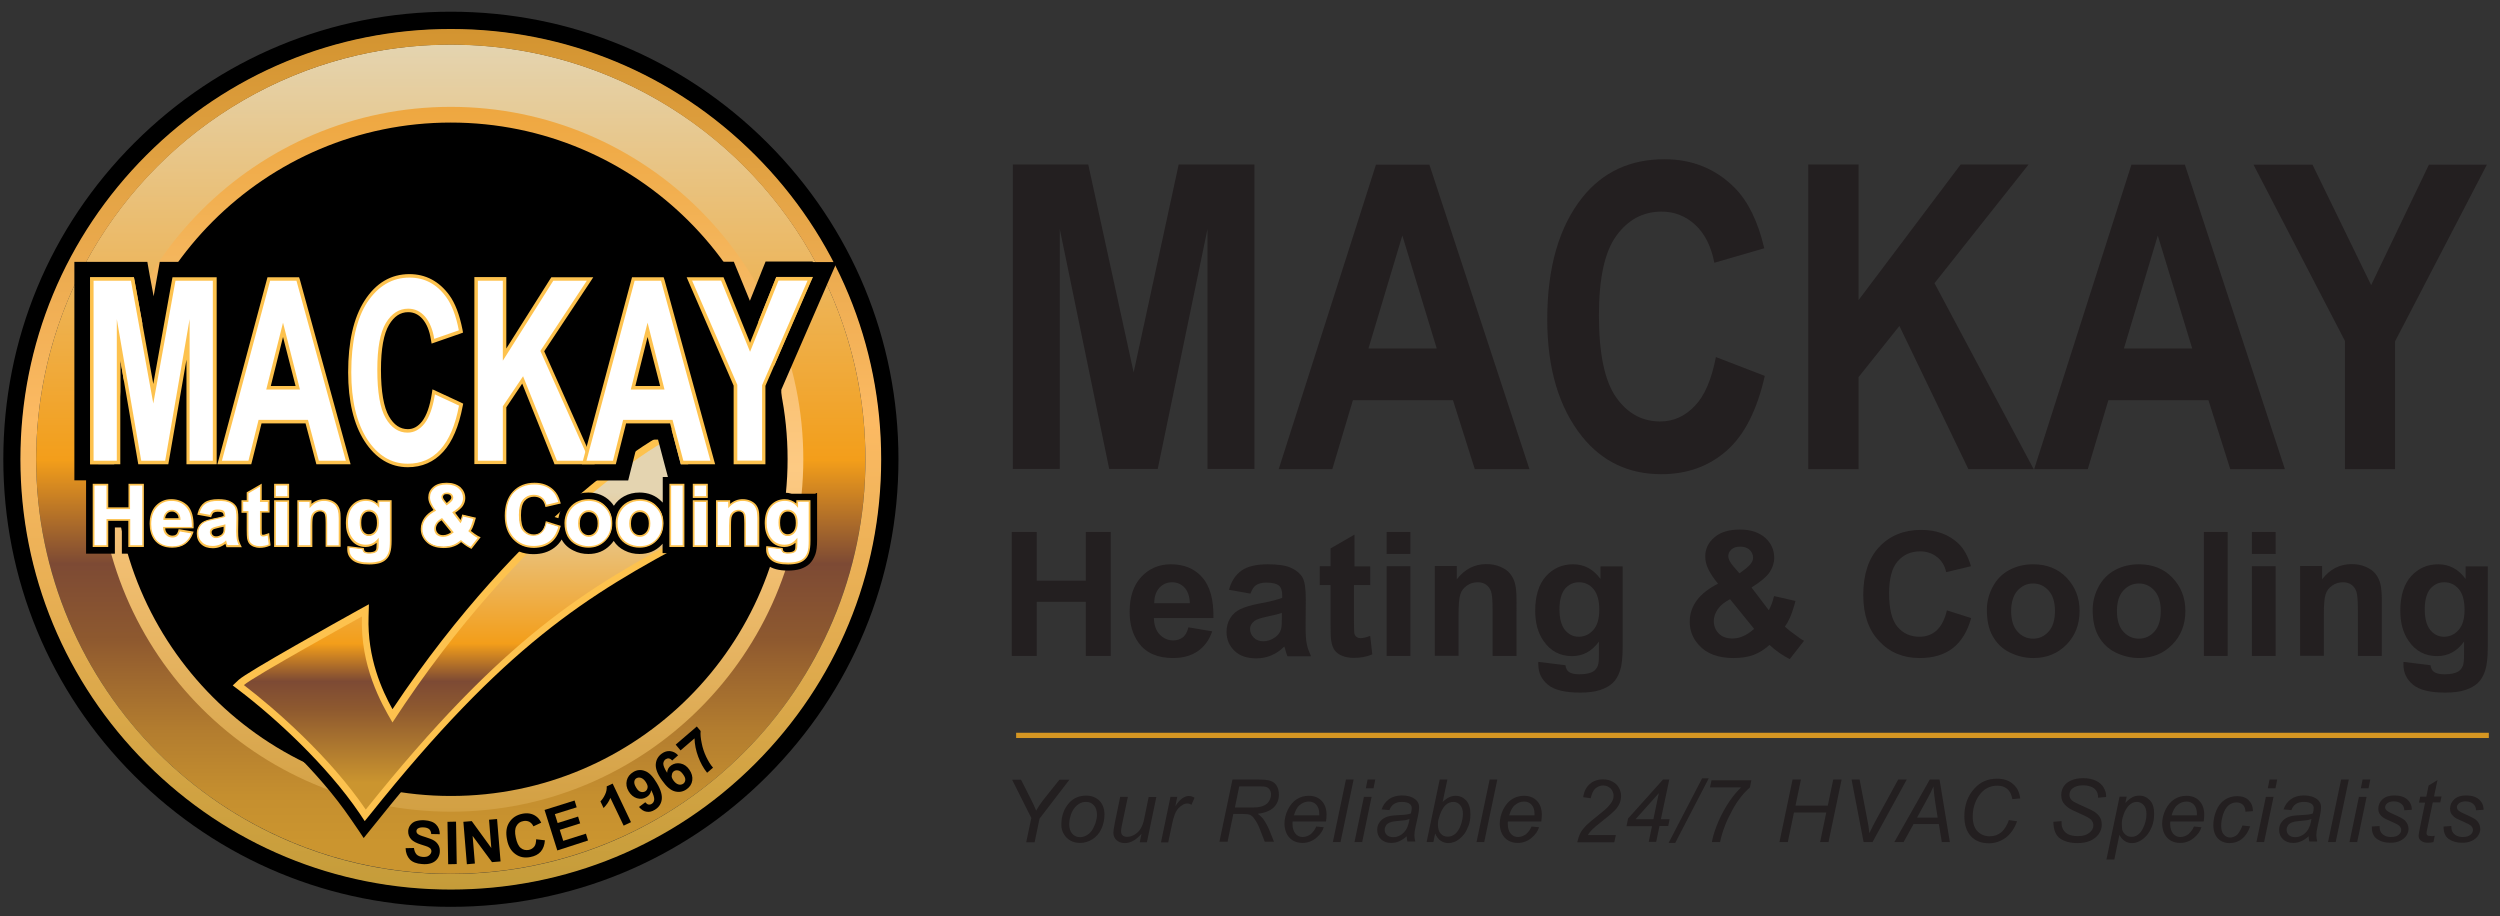 <?xml version="1.0" encoding="utf-8"?>
<!-- Generator: Adobe Illustrator 26.2.1, SVG Export Plug-In . SVG Version: 6.00 Build 0)  -->
<svg version="1.1" id="Layer_1" xmlns="http://www.w3.org/2000/svg" xmlns:xlink="http://www.w3.org/1999/xlink" x="0px" y="0px"
	 viewBox="0 0 1431.9 524.9" style="enable-background:new 0 0 1431.9 524.9;" xml:space="preserve">
<rect x="0" y="0" width="1431.9" height="524.9" fill="#333333" stroke="none"/>
<style type="text/css">
	.st0{fill:none;stroke:#44C7F4;stroke-width:10;stroke-miterlimit:10;}
	.st1{fill:none;stroke:#44C7F4;stroke-width:9;stroke-miterlimit:10;}
	.st2{fill:none;stroke:#7FC142;stroke-width:9;stroke-miterlimit:10;}
	.st3{fill:#64BB46;}
	.st4{fill:url(#SVGID_1_);}
	.st5{fill:#FFFFFF;}
	.st6{fill:#231F20;stroke:#7FC142;stroke-width:2;stroke-miterlimit:10;}
	.st7{fill:#B72E25;}
	.st8{fill:url(#SVGID_00000067226660390193080940000002149789605627493288_);}
	.st9{fill:#050505;}
	.st10{fill:url(#SVGID_00000047741814008227388430000007615463175649459595_);}
	.st11{fill:url(#SVGID_00000143582994620297912390000009830896680264846997_);}
	.st12{fill:#231F20;}
	.st13{fill:url(#SVGID_00000158013991002544426070000018233747547347959982_);}
	.st14{fill:#FDC24E;}
	.st15{fill:url(#SVGID_00000132781541411106397580000012327366467679666050_);}
	.st16{fill:url(#SVGID_00000110469972811711079800000011955639412854740400_);}
	.st17{fill:url(#SVGID_00000086660382670969750230000011086811132321916548_);}
	.st18{fill:url(#SVGID_00000044894533816128913510000001729680419510008212_);}
	.st19{fill:url(#SVGID_00000020371094055799417220000005361776568334355631_);}
	.st20{fill:url(#SVGID_00000160884385589360589130000010290281598373313949_);}
	.st21{fill:url(#SVGID_00000021803973230611102240000004300922836880586888_);}
	.st22{fill:url(#SVGID_00000058567172192418429660000012148881256828312470_);}
	.st23{fill:url(#SVGID_00000132051597396655120230000008284571474877914793_);}
	.st24{fill:url(#SVGID_00000142148698348268954520000002320622652654423434_);}
	.st25{fill:url(#SVGID_00000183966886566992053260000016865722095567250366_);}
	.st26{fill:#EC1C24;}
	.st27{fill:url(#SVGID_00000075869139358523805160000007988605044390695608_);}
	.st28{fill:url(#SVGID_00000123406683853821955150000007588357689502003586_);}
	.st29{fill:url(#SVGID_00000136392212329936944280000005762331483530811522_);}
	.st30{fill:url(#SVGID_00000049923765297097634190000000565783405550004894_);}
	.st31{fill:url(#SVGID_00000159445125925477443070000001816772741660683179_);}
	.st32{fill:url(#SVGID_00000075149723341416277690000001114214894488729476_);}
	.st33{fill:url(#SVGID_00000073700852433743555550000014583782360425051282_);}
	.st34{fill:url(#SVGID_00000127024863017403865010000012604493792257582210_);}
	.st35{fill:url(#SVGID_00000149354244090876588720000015886745461323023784_);}
	.st36{fill:url(#SVGID_00000064316127152597869240000001011944386749798053_);}
	.st37{fill:url(#SVGID_00000123414303323775678620000003714625539552848806_);}
	.st38{fill:url(#SVGID_00000116915982319523206520000008149729564242718113_);}
	.st39{fill:url(#SVGID_00000083057802974190125680000009291791581762281139_);}
	.st40{fill:url(#SVGID_00000166668573021607766620000018306303679212108451_);}
	.st41{fill:url(#SVGID_00000130646161513774940720000016906721812263358142_);}
	.st42{fill:url(#SVGID_00000103260200934819506880000000127602432322243754_);}
	.st43{fill:url(#SVGID_00000051376262562029849380000002782654864823875484_);}
	.st44{fill:url(#SVGID_00000158003860525161011430000005881556405988306313_);}
	.st45{fill:url(#SVGID_00000075153708766943882380000015796624298219415426_);}
	.st46{fill:url(#SVGID_00000084522937006659148600000015624145684911472051_);}
	.st47{fill:url(#SVGID_00000038394617783222560730000002044429194223883904_);}
	.st48{fill:url(#SVGID_00000157992087397684169550000011843470986474191529_);}
	.st49{fill:url(#SVGID_00000159456623164924047470000012435281882619131836_);}
	.st50{fill:url(#SVGID_00000173870378793333281680000013321296341044992678_);}
	.st51{fill:#00ADEE;}
	.st52{fill:none;stroke:#231F20;stroke-miterlimit:10;}
	.st53{fill:#F7A600;}
	.st54{fill:url(#SVGID_00000156554482822955142770000015299721526421067950_);}
	.st55{fill:url(#SVGID_00000165934496793187758930000015009565567590751162_);}
	.st56{fill:url(#SVGID_00000119801091928309172630000009748391017979686785_);}
	.st57{fill:url(#SVGID_00000045582671486959333470000005047739217386684815_);}
	.st58{fill:url(#SVGID_00000050656228419445378730000008688419942078633880_);}
	.st59{fill:url(#SVGID_00000165936712500155696400000007614499025641211275_);}
	.st60{fill:#D59622;}
	.st61{fill:url(#SVGID_00000043453228698713394060000001604186992283516325_);}
	.st62{fill:url(#SVGID_00000152259262837783134140000011431012193331685296_);}
	.st63{fill:url(#SVGID_00000036970284449543398340000000220573728050117547_);}
	.st64{fill:url(#SVGID_00000121249373856712661270000005886875121107839917_);}
	.st65{fill:url(#SVGID_00000132088236711890172320000010914902620870315707_);}
	.st66{fill:url(#SVGID_00000157266947878143837650000005228306063440844687_);}
	.st67{fill:url(#SVGID_00000053524968344028941870000001908250207259953832_);}
	.st68{fill:url(#SVGID_00000026856960064601453680000008237540947894869947_);}
	.st69{fill:url(#SVGID_00000183235693629050184880000001697653974692240017_);}
	.st70{fill:url(#SVGID_00000031195372368449968560000006940330990042629536_);}
	.st71{fill:url(#SVGID_00000059290939386726106680000011541865534463533233_);}
	.st72{fill:url(#SVGID_00000093880733773455213290000008861924691899056816_);}
	.st73{fill:url(#SVGID_00000100357891771191564080000000939638511931101620_);}
	.st74{fill:url(#SVGID_00000045588189019435911160000002868660869953583010_);}
	.st75{fill:url(#SVGID_00000160152898900453546850000011981037643679708819_);}
	.st76{fill:url(#SVGID_00000143618626787432583310000016530832152825112227_);}
	.st77{fill:url(#SVGID_00000111887412513988685390000005314507142672573109_);}
	.st78{fill:url(#SVGID_00000070806819857427261720000000135711359546916797_);}
	.st79{fill:url(#SVGID_00000004514863836759054540000018162547729321767604_);}
	.st80{fill:url(#SVGID_00000019638423588055260290000005789716570898001599_);}
	.st81{fill:url(#SVGID_00000152968989480978658660000014455154765935764143_);}
	.st82{fill:url(#SVGID_00000122703044771150369260000018087366816720204965_);}
	.st83{fill:url(#SVGID_00000030458430333540455870000005785141881323102096_);}
	.st84{fill:url(#SVGID_00000114780559080097124220000016569231708289485735_);}
	.st85{fill:url(#SVGID_00000111158663150438555570000014496581377149384850_);}
	.st86{fill:url(#SVGID_00000010306951953455703550000013573439051214324380_);}
	.st87{fill:url(#SVGID_00000044154989048712193300000014047048435361184690_);}
	.st88{fill:url(#SVGID_00000035495868138205147580000013789128606150778782_);}
	.st89{fill:url(#SVGID_00000007430023075950002960000005270092934277325441_);}
	.st90{fill:url(#SVGID_00000078755626784210155710000002019510699314241442_);}
	.st91{fill:url(#SVGID_00000062156873629448639550000015965692009794067854_);}
	.st92{fill:url(#SVGID_00000046310694228185259870000006035982056921973149_);}
	.st93{fill:url(#SVGID_00000063600655341556621380000014665049845213985161_);}
	.st94{fill:url(#SVGID_00000082355194917362245760000015666375681258173321_);}
	.st95{fill:url(#SVGID_00000074436839158729404170000003801026273780496518_);}
	.st96{fill:url(#SVGID_00000171721811986657287740000007594342432781265332_);}
	.st97{fill:url(#SVGID_00000107575162726294023450000009637322942844638356_);}
	.st98{fill:url(#SVGID_00000082342684168325647910000011209832065506870679_);}
	.st99{fill:url(#SVGID_00000135653171368236083600000005747865006457566080_);}
	.st100{fill:url(#SVGID_00000111914297672745844700000000331164359449413260_);}
	.st101{fill:url(#SVGID_00000181047574747316280330000002993713155797156780_);}
	.st102{fill:url(#SVGID_00000120542828141608709710000008495388092357142674_);}
	.st103{fill:url(#SVGID_00000065793691256963136850000009250782587081213825_);}
	.st104{fill:url(#SVGID_00000136369515376073985740000005115818334612527542_);}
	.st105{fill:url(#SVGID_00000005266955497428245800000008891095821445363888_);}
	.st106{fill:url(#SVGID_00000150084248636565546550000003463408051888490395_);}
	.st107{fill:url(#SVGID_00000060025970356001893940000010335851680878103683_);}
	.st108{fill:url(#SVGID_00000171699189696214191910000013903233798816045988_);}
	.st109{fill:url(#SVGID_00000131365691643813172310000016460188775876337296_);}
	.st110{fill:url(#SVGID_00000057848636358214031620000006726505141540197540_);}
	.st111{fill:url(#SVGID_00000149380942692667234440000008385540952869163661_);}
	.st112{fill:url(#SVGID_00000073719785289603978610000009714557076797805472_);}
	.st113{fill:url(#SVGID_00000165198859037139614900000012149914477042520997_);}
	.st114{fill:url(#SVGID_00000028285928220976098470000006478498104881086367_);}
	.st115{fill:url(#SVGID_00000132769677655353963710000001960944848752626307_);}
	.st116{fill:url(#SVGID_00000014621103917470236460000015301510620358397601_);}
	.st117{fill:url(#SVGID_00000001665032421083226670000003730532796671190969_);}
	.st118{fill:url(#SVGID_00000003106534268549675890000015730786301278806167_);}
	.st119{fill:url(#SVGID_00000168084784460080386780000012424062926349475764_);}
	.st120{fill:url(#SVGID_00000106138918591693689970000007805797392145802915_);}
	.st121{fill:url(#SVGID_00000085929597855080180440000007622847193964245635_);}
	.st122{fill:url(#SVGID_00000169526166788621965440000011172613626455312776_);}
	.st123{fill:url(#SVGID_00000013910832842245787550000013593904480865435313_);}
	.st124{fill:#EEF2F1;}
	.st125{fill:#1B0262;}
	.st126{fill:url(#SVGID_00000000934027992115840360000012535128393268617124_);}
	.st127{fill:url(#SVGID_00000065759293095128471680000014446787685632341171_);}
	.st128{fill:url(#SVGID_00000044144870847304828510000001161166284626881160_);}
	.st129{opacity:0.48;fill:url(#SVGID_00000004519870674178314940000005880407401142593926_);}
	.st130{opacity:0.48;fill:url(#SVGID_00000168087700453324873660000001200732082277162648_);}
	.st131{fill:url(#SVGID_00000154386261225799424820000007189686697739921582_);}
	.st132{fill:url(#SVGID_00000051369974943144406730000012011949375787382174_);}
	.st133{fill:url(#SVGID_00000017512225813229897470000002247755515336002194_);}
	.st134{opacity:0.48;fill:url(#SVGID_00000058572007635521910120000008629269222932669596_);}
	.st135{opacity:0.48;fill:url(#SVGID_00000037659232532231800090000008920173691479298234_);}
	.st136{fill:url(#SVGID_00000112628243721823770740000017475575957905116299_);}
	.st137{fill:url(#SVGID_00000096741466235386972860000013450738494878372999_);}
	.st138{fill:url(#SVGID_00000082333918045253419040000001677048530602480010_);}
	.st139{fill:url(#SVGID_00000070828896376780623380000001808883434007745412_);}
	.st140{fill:url(#SVGID_00000097472625564964858350000016290454965826141880_);}
	.st141{fill:url(#SVGID_00000132074231608549435000000015331585551012792963_);}
	.st142{fill:url(#SVGID_00000067207318757078570910000017446202232407566243_);}
	.st143{fill:url(#SVGID_00000078730515008549103680000015784172701664313266_);}
	.st144{fill:url(#SVGID_00000114044975404138579600000005729213033633720490_);}
	.st145{fill:url(#SVGID_00000066502417699643437560000010173709633550044047_);}
	.st146{fill:url(#SVGID_00000040541470293748800170000001324076855579117197_);}
	.st147{fill:url(#SVGID_00000129207353571148219760000005781457393855897486_);}
	.st148{fill:url(#SVGID_00000026126976903836643400000003784355431980274313_);}
	.st149{fill:url(#SVGID_00000062882647313907610860000003504580518403176587_);}
	.st150{fill:url(#SVGID_00000085214075551220216840000015837349703743254696_);}
	.st151{fill:url(#SVGID_00000004520962029727012310000014365615184809634985_);}
	.st152{fill:url(#SVGID_00000101798236129599114500000009209307906154674069_);}
	.st153{fill:url(#SVGID_00000156565756310437625920000016940200862653921415_);}
	.st154{fill:url(#SVGID_00000067930535599574488410000006760421577778410881_);}
	.st155{fill:url(#SVGID_00000145026170831274600740000010795570545139742372_);}
	.st156{fill:url(#SVGID_00000075842178269953047030000015140729904123521962_);}
	.st157{fill:#F39E1A;}
	.st158{fill:#7D4A34;}
	.st159{fill:#CB952F;}
	.st160{fill:#DE952F;}
	.st161{fill:url(#SVGID_00000107575202074842526220000001908294113002958473_);}
	.st162{fill:url(#SVGID_00000015330025492363334610000013497019851880512437_);}
	.st163{fill:url(#SVGID_00000125591716708844503050000015146489929363044024_);}
	.st164{fill:url(#SVGID_00000067212051734911735000000004767273373182793364_);}
	.st165{fill:url(#SVGID_00000167381726591401748860000012109753359759781771_);}
	.st166{opacity:0.2;fill:#36363F;}
	.st167{fill:url(#SVGID_00000119829854317411000360000000721561046075870356_);}
	.st168{fill:#1A1A18;}
	.st169{fill:url(#SVGID_00000178905195283864625550000011336937572864747668_);}
	.st170{fill:url(#SVGID_00000162310164313474723520000000015690617686616728_);}
	.st171{fill:url(#SVGID_00000060723486306300205060000010376971337125527723_);}
	.st172{fill:url(#SVGID_00000059309959304218245940000011830304106365770670_);}
	.st173{fill:url(#SVGID_00000107581346058495750890000013672921401136064678_);}
	.st174{fill:url(#SVGID_00000059992170302643701000000012379537575422034601_);}
	.st175{fill:url(#SVGID_00000177472325085139673500000006113557522298632631_);}
	.st176{fill:url(#SVGID_00000021104619865625907330000018274104514753054601_);}
	.st177{fill:url(#SVGID_00000072260416226704098820000014146193920443837068_);}
	.st178{fill:url(#SVGID_00000047059111634733592980000014655761718251690636_);}
	.st179{fill:url(#SVGID_00000091734022445361394100000016020084212213990039_);}
	.st180{fill:url(#SVGID_00000170255313444165036380000012742899666163077512_);}
	.st181{fill:url(#SVGID_00000107548154186005734310000009766527711887327666_);}
	.st182{fill:url(#SVGID_00000011016952553596029610000005340330834535452848_);}
	.st183{fill:url(#SVGID_00000000924613277050828700000000087067650338105772_);}
	.st184{fill:url(#SVGID_00000056420425321880179960000008346915794212501902_);}
	.st185{fill:url(#SVGID_00000051370528828849715600000014255005875751727280_);}
	.st186{fill:url(#SVGID_00000124873149272103320110000003218279461144573065_);}
	.st187{fill:url(#SVGID_00000096765799066049915760000015571791828279596680_);}
	.st188{fill:url(#SVGID_00000005241791717126045450000010862345966788342695_);}
	.st189{fill:url(#SVGID_00000120542174622476108780000001846620834267875462_);}
	.st190{fill:url(#SVGID_00000002358298464471700530000010888587541062291121_);}
	.st191{fill:url(#SVGID_00000083806844790466331130000007265038536222444940_);}
	.st192{fill:url(#SVGID_00000057856545689015098550000005334513828937869971_);}
	.st193{fill:url(#SVGID_00000118398013043477093080000002843984315443469224_);}
	.st194{fill-rule:evenodd;clip-rule:evenodd;fill:#4CA930;}
	.st195{fill-rule:evenodd;clip-rule:evenodd;fill:#5CB12E;}
	.st196{fill-rule:evenodd;clip-rule:evenodd;fill:#D0CD00;}
	.st197{fill-rule:evenodd;clip-rule:evenodd;fill:#BFD000;}
	.st198{fill:none;}
	.st199{fill:url(#SVGID_00000012472807830424232800000002383121465004712085_);}
	.st200{fill:url(#SVGID_00000080894900180678860010000004443292563733835427_);}
	.st201{fill:url(#SVGID_00000127028392541245684050000009282132472830793141_);}
	.st202{fill:url(#SVGID_00000056385319576528029120000011113597807161543853_);}
	.st203{fill:url(#SVGID_00000146488945798617670340000016988727420412292737_);}
	.st204{fill-rule:evenodd;clip-rule:evenodd;fill:url(#SVGID_00000140708377204798193930000002302272894428545461_);}
	.st205{fill:url(#SVGID_00000148649207953280975150000000280140522835875750_);}
	.st206{fill:url(#SVGID_00000178196707720831575260000003816879818690395298_);}
	.st207{fill:url(#SVGID_00000170990486440553778740000017846026845572739758_);}
	.st208{fill:url(#SVGID_00000070798574646519638160000008581541714351420089_);}
	.st209{fill:url(#SVGID_00000116211382061767654520000013268571393997710501_);}
	.st210{fill-rule:evenodd;clip-rule:evenodd;fill:url(#SVGID_00000165937669182806126490000009217478730137453209_);}
	.st211{fill:url(#SVGID_00000068660680853226897160000008854982645129926837_);}
	.st212{fill:url(#SVGID_00000038411832845946916750000014841392883578265485_);}
	.st213{fill:url(#SVGID_00000074433671900238502420000005919849762039697287_);}
	.st214{fill:url(#SVGID_00000102527936231614957730000009244158946442709436_);}
	.st215{fill:url(#SVGID_00000150821792095693379270000009027598900463035568_);}
	.st216{fill-rule:evenodd;clip-rule:evenodd;fill:url(#SVGID_00000008109597708194549030000007628578442870965912_);}
	.st217{fill:url(#SVGID_00000146462825094326968310000003102989346823419825_);}
	.st218{fill:url(#SVGID_00000039827024533895533200000014174861961775280560_);}
	.st219{fill:url(#SVGID_00000071524267230728883290000001507832843381071799_);}
	.st220{fill:url(#SVGID_00000140016613542026005950000013082363557834301575_);}
	.st221{fill:url(#SVGID_00000064341505152047610440000008301724835620366995_);}
	.st222{fill-rule:evenodd;clip-rule:evenodd;fill:url(#SVGID_00000110432107420792872440000009334673727310739856_);}
	.st223{fill:url(#SVGID_00000150825476478172525030000016222744254910797501_);}
	.st224{fill:url(#SVGID_00000016796924946007175210000002942686871137234084_);}
	.st225{fill:url(#SVGID_00000173123937412092956260000007809369379633237164_);}
	.st226{fill:url(#SVGID_00000176002622533578142150000016144864969809482671_);}
	.st227{fill:url(#SVGID_00000162319423766691238260000011414320008611934120_);}
	.st228{fill-rule:evenodd;clip-rule:evenodd;fill:url(#SVGID_00000026874320522546759710000006571000509173052301_);}
	.st229{fill:url(#SVGID_00000055678389825823699590000013333009133860595606_);}
</style>
<g>
	<g>
		<path class="st12" d="M580.1,268.7V94.2h43.2l26,119.1l25.8-119.1h43.4v174.4h-26.9V131.2l-28.5,137.4h-27.8L607,131.2v137.4
			H580.1z"/>
		<path class="st12" d="M876,268.7h-31.3l-12.5-39.5h-57.3l-11.8,39.5h-30.7l55.7-174.4h30.6L876,268.7z M822.9,199.6l-19.7-64.7
			l-19.4,64.7H822.9z"/>
		<path class="st12" d="M982.8,204.5l28,10.8c-4.4,19.5-11.6,33.8-21.8,42.8c-10.2,9-22.7,13.5-37.5,13.5
			c-18.6,0-33.8-7.2-45.3-21.5c-13.3-16.6-20-39-20-67.1c0-29.7,6.7-53,20.1-69.9c11.7-14.6,27.4-21.9,47-21.9
			c16,0,29.5,5.5,40.3,16.4c7.7,7.8,13.3,19.3,16.9,34.6l-28.6,8.3c-1.8-9.4-5.5-16.7-10.9-21.7c-5.4-5-11.9-7.6-19.3-7.6
			c-10.6,0-19.2,4.6-25.9,13.8c-6.7,9.2-10,24.4-10,45.6c0,22,3.3,37.6,9.8,46.9c6.5,9.3,15,13.9,25.3,13.9c7.6,0,14.2-3,19.8-8.9
			C976.3,226.8,980.3,217.4,982.8,204.5z"/>
		<path class="st12" d="M1035.7,268.7V94.2h28.8v77.7l58.5-77.7h38.9l-53.9,68l56.8,106.5h-37.4l-39.5-82l-23.4,29.3v52.7H1035.7z"
			/>
		<path class="st12" d="M1308.7,268.7h-31.3l-12.5-39.5h-57.3l-11.8,39.5h-30.7l55.7-174.4h30.6L1308.7,268.7z M1255.6,199.6
			l-19.7-64.7l-19.4,64.7H1255.6z"/>
		<path class="st12" d="M1343.1,268.7v-73.4l-52.4-101h33.8l33.6,69l33.1-69h33.2l-52.6,101.2v73.2H1343.1z"/>
	</g>
	<g>
		<linearGradient id="SVGID_1_" gradientUnits="userSpaceOnUse" x1="258.213" y1="25.559" x2="258.213" y2="500.536">
			<stop  offset="0" style="stop-color:#E4D4B0"/>
			<stop  offset="0.501" style="stop-color:#F39E1A"/>
			<stop  offset="0.626" style="stop-color:#7D4A34"/>
			<stop  offset="0.718" style="stop-color:#8E592F"/>
			<stop  offset="0.738" style="stop-color:#96602F"/>
			<stop  offset="0.828" style="stop-color:#B37D2F"/>
			<stop  offset="0.906" style="stop-color:#C58F2F"/>
			<stop  offset="0.962" style="stop-color:#CB952F"/>
		</linearGradient>
		<circle class="st4" cx="258.2" cy="263" r="237.5"/>
		<circle cx="258.2" cy="263" r="197.4"/>
		<path d="M258.2,519.4c-68.5,0-132.8-26.7-181.3-75.1S1.9,331.5,1.9,263S28.5,130.2,77,81.8S189.7,6.7,258.2,6.7
			s132.8,26.7,181.3,75.1s75.1,112.8,75.1,181.3s-26.7,132.8-75.1,181.3S326.7,519.4,258.2,519.4z M258.2,16.7
			C122.4,16.7,11.9,127.2,11.9,263c0,135.8,110.5,246.3,246.3,246.3c135.8,0,246.3-110.5,246.3-246.3
			C504.5,127.2,394,16.7,258.2,16.7z"/>
		
			<linearGradient id="SVGID_00000129927904842804714830000011705601094900561054_" gradientUnits="userSpaceOnUse" x1="258.213" y1="61.197" x2="258.213" y2="464.899">
			<stop  offset="0" style="stop-color:#EEA740"/>
			<stop  offset="0.512" style="stop-color:#FDCA83"/>
			<stop  offset="1" style="stop-color:#D2A043"/>
		</linearGradient>
		<path style="fill:url(#SVGID_00000129927904842804714830000011705601094900561054_);" d="M258.2,464.9
			c-111.3,0-201.9-90.5-201.9-201.9S146.9,61.2,258.2,61.2S460.1,151.7,460.1,263S369.5,464.9,258.2,464.9z M258.2,70.2
			C151.9,70.2,65.4,156.7,65.4,263s86.5,192.9,192.9,192.9S451.1,369.4,451.1,263S364.6,70.2,258.2,70.2z"/>
		
			<linearGradient id="SVGID_00000007429546654085323010000004301664531376968092_" gradientUnits="userSpaceOnUse" x1="258.213" y1="509.536" x2="258.213" y2="16.559">
			<stop  offset="5.327789e-09" style="stop-color:#C59C39"/>
			<stop  offset="0.544" style="stop-color:#FCBA63"/>
			<stop  offset="1" style="stop-color:#D39430"/>
		</linearGradient>
		<path style="fill:url(#SVGID_00000007429546654085323010000004301664531376968092_);" d="M258.2,509.5
			c-65.8,0-127.7-25.6-174.3-72.2C37.4,390.8,11.7,328.9,11.7,263S37.4,135.3,83.9,88.8s108.5-72.2,174.3-72.2
			c65.8,0,127.7,25.6,174.3,72.2s72.2,108.5,72.2,174.3s-25.6,127.7-72.2,174.3C386,483.9,324.1,509.5,258.2,509.5z M258.2,25.6
			c-131,0-237.5,106.5-237.5,237.5s106.5,237.5,237.5,237.5c131,0,237.5-106.5,237.5-237.5S389.2,25.6,258.2,25.6z"/>
		<path d="M412,304l-1.5-4.9l-15.7-52.4l-2.2-7.2l-1.4-4.8l-4.4,2.5l-6.6,3.7l-6.8,3.8c-0.8,0.5-20.9,11.8-50.4,37.7
			c-24.5,21.5-61.1,58.1-97.7,111.5c-6.1-13.6-8.9-27.3-8.5-40.9l0.4-10.6l0.2-7.1l-6.2,3.4l-9.3,5.1c-24,13.3-65,36.4-69.6,40.9
			l-5.1,4.9l-3.4,3.2l3.7,2.8l5.6,4.2c20.7,15.7,49.3,42.1,67.6,69l4.6,6.7l3,4.5l3.4-4.2l5.1-6.3c76.2-95.3,122-123.6,183-156
			l5.2-2.5l4.6-2.2l3.1-1.5L412,304z"/>
		<g>
			
				<linearGradient id="SVGID_00000084497757276431499390000013584855345592931235_" gradientUnits="userSpaceOnUse" x1="270.031" y1="281.805" x2="270.031" y2="455.051">
				<stop  offset="0" style="stop-color:#E4D4B0"/>
				<stop  offset="0.501" style="stop-color:#F39E1A"/>
				<stop  offset="0.626" style="stop-color:#7D4A34"/>
				<stop  offset="0.718" style="stop-color:#8E592F"/>
				<stop  offset="0.962" style="stop-color:#CB952F"/>
			</linearGradient>
			<path style="fill:url(#SVGID_00000084497757276431499390000013584855345592931235_);" d="M207.8,464.9
				c-18.9-27.7-48.2-54.8-69.4-70.8l-1.9-1.4l1.7-1.6c4.5-4.3,61.5-36,68-39.6l3.1-1.7l-0.1,3.5c-0.9,26.4,9.6,46.5,15.6,56.9
				c74.3-112.9,152.2-157.5,153-157.9l8.9-5.1l16.9,56.5l-6.9,3.3c-62,32.8-108.5,61.6-185.7,158.1l-1.7,2.1L207.8,464.9z"/>
			<path class="st14" d="M385.5,250.1l15.7,52.4l-5.3,2.5c-60.3,31.9-107.2,59.7-186.4,158.7c-20.6-30.3-52.1-57.8-69.8-71.3
				c4.4-4.3,67.6-39.3,67.6-39.3c-1,28.4,11,49.7,17.5,60.7c75.4-115.8,154.1-160,154.1-160L385.5,250.1 M387.9,244.1l-4.4,2.5
				l-6.8,3.8c-0.8,0.4-20.4,11.5-49.4,37c-25.9,22.7-64.4,61.6-102.5,118.8c-6-10.8-14.5-29.4-13.7-53l0.2-7.1l-6.2,3.4
				c-10.6,5.9-63.8,35.5-68.4,39.9l-3.4,3.2l3.7,2.8c21,16,50.2,42.9,68.9,70.4l3,4.5l3.4-4.2c76.9-96.2,123.2-124.9,185-157.6
				l5.3-2.5l3.1-1.5l-1-3.3l-15.7-52.4L387.9,244.1L387.9,244.1z"/>
		</g>
		<g>
			
				<linearGradient id="SVGID_00000065773639283745285730000002991129749012791443_" gradientUnits="userSpaceOnUse" x1="252.671" y1="285.828" x2="259.507" y2="285.828">
				<stop  offset="0" style="stop-color:#000000"/>
				<stop  offset="1" style="stop-color:#000000"/>
			</linearGradient>
			<path style="fill:url(#SVGID_00000065773639283745285730000002991129749012791443_);" d="M255.8,289.5l1.8-1.4c1.3-1,2-2,2-3
				c0-0.8-0.3-1.6-0.9-2.1c-0.6-0.6-1.5-0.9-2.6-0.9c-1,0-1.9,0.3-2.4,0.8c-0.6,0.5-0.9,1.1-0.9,1.8c0,0.8,0.5,1.8,1.5,2.9
				L255.8,289.5z"/>
			
				<linearGradient id="SVGID_00000155848492898787058460000012103579262596958379_" gradientUnits="userSpaceOnUse" x1="248.704" y1="302.069" x2="259.88" y2="302.069">
				<stop  offset="0" style="stop-color:#000000"/>
				<stop  offset="1" style="stop-color:#000000"/>
			</linearGradient>
			<path style="fill:url(#SVGID_00000155848492898787058460000012103579262596958379_);" d="M248.7,302.7c0,1.4,0.5,2.6,1.4,3.5
				c0.9,0.9,2.2,1.3,3.7,1.3c1,0,2-0.2,3-0.6c0.9-0.4,2-1.1,3.1-2l-6.7-8.2c-1.5,0.8-2.6,1.7-3.4,2.8
				C249.1,300.5,248.7,301.6,248.7,302.7z M252.7,302.4l0.9,1.1c-0.3,0-0.6-0.1-0.7-0.2c-0.1-0.1-0.2-0.2-0.2-0.6
				C252.7,302.6,252.7,302.6,252.7,302.4z"/>
			<g>
				<path d="M223.4,282.8h-6.1h-3.6c-1.3-0.4-2.6-0.6-4-0.6c-4.3,0-8.1,1.7-11,4.8c-0.5,0.5-1,1.2-1.4,1.8c-0.3-0.7-0.8-1.4-1.2-2
					c-1.1-1.5-2.7-2.6-4.6-3.5c-1.8-0.8-3.8-1.2-5.9-1.2c-1.4,0-2.8,0.2-4.1,0.6h-0.1h-4h-6.1h-2v-4.7v-4v-0.8h-0.8h-4H158h-4h-0.4
					v-1.5v-1.3l-1.1,0.7l-6,3.5l-6.6,3.8l-2,1.2l-0.4,0.2v0.4v2.3v0.2h-2.3h-0.8v0.8v0.7c-0.3-0.2-0.6-0.3-0.9-0.5
					c-2.1-1-4.9-1.5-8.6-1.5c-4.3,0-7.5,0.8-10,2.6c-1.4,1-2.7,2.3-3.6,4c-0.3-0.5-0.6-0.9-1-1.3c-3.1-3.5-7.2-5.3-12.3-5.3
					c-4.6,0-8.6,1.7-11.6,5c-0.1,0.1-0.2,0.2-0.3,0.3v-9.4v-4v-0.8h-0.8h-4h-6.9h-4h-0.8v0.8v4v8.7h-2v-8.7v-4v-0.8H67h-6h-6.9h-4
					h-0.8v0.8v4v34.2v4v0.8h0.8h4H61h4h0.8v-0.8v-4v-10.2h4v10.2v4v0.8h0.8h4h6.9h4h0.8v-0.8v-3.8c2.3,2.5,6.1,5.1,12.5,5.1
					c3.7,0,6.9-0.9,9.5-2.7c1-0.7,1.9-1.5,2.7-2.5c0.5,0.7,1,1.3,1.6,1.8c2.4,2.2,5.5,3.4,9.3,3.4c1.8,0,3.5-0.3,5.2-0.9l0.1,0.3
					h0.5h2.7h6.5h6.4h1.2l-0.1-0.1c1.3,0.5,2.8,0.7,4.3,0.7c1.6,0,3.2-0.2,4.6-0.6h0.6h4h6.6h2.8h1.2h2.8h6.6h4h0.8h0.7h4h6.6h1.6
					c0.5,2.7,1.9,5,4.1,6.8c2.7,2.2,6.6,3.2,11.9,3.2c2.7,0,5-0.3,7-0.9c2.1-0.7,3.9-1.7,5.3-3c1.4-1.4,2.5-3.2,3.3-5.4
					c0.7-2,1-4.6,1-8.1v-22.2v-4v-0.8h-0.8H223.4z"/>
				<path d="M275.7,303.8c0,0-0.4-0.2-1.4-0.9c0.4-1.1,0.9-2.6,1.4-4.5l1.1-4l0.2-0.8l-0.8-0.2l-4.1-0.9l-4.1-0.9
					c1.2-2,1.9-4.1,1.9-6.3c0-3.5-1.4-6.6-4.1-9c-2.6-2.3-6-3.5-10.1-3.5c-4.2,0-7.7,1.1-10.2,3.3c-2.7,2.3-4.1,5.4-4.1,8.8
					c0,1.8,0.5,3.7,1.3,5.6c0.1,0.2,0.2,0.4,0.3,0.6c-1.2,1-2.2,2-3,3.1c-1.9,2.6-2.9,5.5-2.9,8.8c0,3.6,1.2,6.8,3.7,9.6
					c3.1,3.4,7.5,5.2,13.1,5.2c2.7,0,5.1-0.4,7.2-1.2c0.9-0.3,1.7-0.7,2.5-1.2c1.2,0.9,2.4,1.6,3.7,2.2l2.9,1.4l0.5,0.3l0.4-0.5
					l2-2.5l4-5.1l3.1-3.9l0.6-0.7l-0.8-0.4L275.7,303.8z"/>
				<path d="M467.2,282.8h-4h-6.1h-3.6c-1.3-0.4-2.6-0.6-4-0.6c-4.3,0-8.1,1.7-11,4.8c-0.5,0.5-1,1.2-1.4,1.8
					c-0.3-0.7-0.8-1.4-1.2-2c-1.1-1.5-2.7-2.6-4.6-3.5c-1.8-0.8-3.8-1.2-5.9-1.2c-1.4,0-2.8,0.2-4.1,0.6h-0.1h-4h-6.1h-2v-4.7v-4
					v-0.8h-0.8h-4h-6.6H395h-1.2H391h-6.6h-4h-0.8v0.8v4v9.9c-0.2-0.3-0.5-0.5-0.7-0.7c-3.3-3.4-7.6-5.1-12.6-5.1
					c-3.2,0-6.2,0.7-8.9,2.2c-2.4,1.3-4.3,3.1-5.8,5.4c-0.6-0.9-1.3-1.8-2-2.5c-3.3-3.4-7.6-5.1-12.6-5.1c-3.2,0-6.2,0.7-8.9,2.2
					c-1.3,0.7-2.6,1.6-3.6,2.7l-0.3-0.9c-1-3.6-2.6-6.4-4.8-8.5c-3.5-3.3-8-5-13.5-5c-6.1,0-11.2,2.1-15.1,6.2
					c-3.8,4-5.7,9.6-5.7,16.5c0,6.6,1.9,12,5.7,16c3.8,4.1,8.8,6.1,14.7,6.1c4.7,0,8.7-1.2,12-3.7c1.7-1.3,3.1-2.8,4.2-4.7
					c1.5,2.8,3.8,4.9,6.7,6.3c2.7,1.4,5.6,2,8.6,2c5,0,9.2-1.7,12.5-5.1c0.7-0.7,1.4-1.5,2-2.4c1.5,2.4,3.6,4.2,6.2,5.5
					c2.7,1.4,5.6,2,8.6,2c5,0,9.2-1.7,12.5-5.1c0.2-0.3,0.5-0.5,0.7-0.8v0.6v4v0.8h0.8h4h6.6h2.8h1.2h2.8h6.6h2.8h1.2h2.8h6.6h4h0.8
					h0.7h4h6.6h1.6c0.5,2.7,1.9,5,4.1,6.8c2.7,2.2,6.6,3.2,11.9,3.2c2.7,0,5-0.3,7-0.9c2.1-0.7,3.9-1.7,5.3-3
					c1.4-1.4,2.5-3.2,3.3-5.4c0.7-2,1-4.6,1-8.1v-22.2v-4v-0.8H467.2z M308.6,298.7c-0.5,2-1,2.7-1.4,3c-0.5,0.4-0.9,0.6-1.6,0.6
					c-1.1,0-1.8-0.3-2.4-1.1c-0.3-0.3-1.2-1.8-1.2-6.2c0-3.9,0.8-5.3,1.2-5.7c0.7-0.8,1.4-1.1,2.6-1.1c1,0,1.4,0.3,1.7,0.5
					c0.3,0.2,0.7,0.6,0.9,1.5l0.9,3.9l0.2,0.7l0,0L308.6,298.7z M319.8,296.8l-5.2-1.6l-2.8-0.9l2.2-0.5l6.8-1.6l0.4-0.1
					C320.6,293.6,320.1,295.2,319.8,296.8z"/>
			</g>
		</g>
		<path d="M465.5,149.8h-3.1H446h-1.4h-6.1l-2.3,5.7l-0.5,1.3l-6.2,15.5l-6.4-15.6l-0.5-1.2l-2.3-5.6h-6H413h-16.7h-3H387h-6.9h-0.6
			h-1h-15.1h-1.5h-5.4H355h-15.2h-3.7h-19.2h-1.1h-5l-2.6,4.2l-0.6,0.9l-8.6,13.6v-7.7v-2v-9h-9h-2h-14.3h-2h-9v9v2v0.7
			c-7.3-8.8-17-13.4-28.2-13.4c-13.7,0-25.2,6.7-33.2,19.3c-5.1,8-8.5,18.2-9.9,30.3l-10.9-39.7l-0.4-1.5l-1.8-6.6h-6.9h-1.5h-15.1
			h-1.5h-6.9l-1.8,6.7l-0.4,1.5l-11.1,41.7v-38.9v-2v-9h-9h-2h-21.4h-1.7h-7.5l-1.3,7.4l-0.3,1.6l-1.9,10.7l-2-10.7l-0.3-1.6
			l-1.3-7.4h-7.5H75H53.6h-2h-9v9v2v103.1v2v9h9h2h13.3h2h9h1.3h1.7h13.8h1.7h7.6h2.8h2h4.2h9.1h2h0.6h2.6h5.8h9.4h1.6h7l1.7-6.8
			l0.4-1.5l3.8-15.1H168l4,15.2l0.4,1.5l1.8,6.7h6.9h1.5h15.5h2.6h11.8l-1.8-6.4c8,6.5,16.4,8.2,22.9,8.2c10.6,0,20-4.1,27-11.8
			c0.7-0.8,1.4-1.7,2.1-2.5v1.6v2v9h9h2H288h2h9v-9v-2v-20.3l9.8,24.4l0.5,1.3l2.3,5.6h6.1h1.4h2.6h11.7h2.6h1.6h3.1h10.5h1.6h1.8
			h5.2l1.7-6.8l0.4-1.5l3.8-15.1h11.2l4,15.2l0.4,1.5l1.8,6.7h6.9h1.5h15.5h2.6h1.7h9h1.1h0.9h14.2h2h9v-9v-2v-41l25.1-57.7l1.2-2.8
			l5.5-12.6H465.5z M345.2,166.9l2.1-3.1l6.7-10.1l-0.8,2.8l-0.4,1.5l-18.9,70.9l-12-26.8L345.2,166.9z M262.7,220.1l-8.9-4.1
			l-2.4-1.1l-10.8-5l-1.9,11.8l-0.4,2.6c-1.2,7.7-3,10.6-3.7,11.6c-0.6,0.8-1,1-1,1c0,0,0,0,0,0c0,0,0,0-0.1,0c-0.4,0-1.4,0-3-2.8
			c-1-1.7-3.3-7.3-3.3-22.3c0-13.4,2.1-18.9,3.3-21c1.7-2.9,2.7-2.9,3.3-2.9c0.4,0,0.6,0,1.3,0.8c1.3,1.5,2.2,4,2.7,7.2l0.4,2.4
			l1.7,10.7l10.2-3.5l2.3-0.8l10.4-3.6V220.1z M108.7,265.9h-2v-2V206l-10.1,58.2l-0.3,1.7h-1.7H80.9h-1.7l-0.3-1.7l-10-58.1v57.8v2
			h-2H53.6h-2v-2V160.8v-2h2H75h1.7l0.3,1.6l10.9,59.5l10.7-59.5l0.3-1.6h1.7h21.4h2v2v72.5l-7.4,27.7l-0.7,2.5l-0.6,2.3H108.7z
			 M198.1,265.9h-15.5h-1.5l-0.4-1.5l-5.8-21.9h-25.2l-5.5,21.9l-0.4,1.5h-1.6h-9.4v-2v-29.4l19.8-74.2l0.4-1.5h1.5h15.1h1.5
			l0.4,1.5l21.8,79.3c0.2,0.6,0.3,1.2,0.5,1.8l6,22l0.7,2.5H198.1z M253.9,258.8c-5.3,5.9-12.1,8.9-20.3,8.9
			c-10.1,0-18.4-5-24.8-14.9c-2.6-4-4.6-8.5-6.1-13.7l-0.6-2.3c-1.8-6.9-2.7-14.7-2.7-23.5c0-17.5,3.2-31.3,9.4-41.1
			c6.4-10.1,15.1-15.2,25.7-15.2c9.3,0,16.9,4,22.7,12c2.2,3,4,6.8,5.5,11.5v10.9l-13.3,4.6l-2.3,0.8l-0.4-2.4
			c-0.8-4.9-2.4-8.9-4.8-11.7c-2.3-2.7-4.9-3.9-8.2-3.9c-4.5,0-8.1,2.4-11,7.3c-3.1,5.1-4.6,13.8-4.6,25.6c0,12.6,1.5,21.6,4.6,26.8
			c2.9,4.9,6.4,7.3,10.8,7.3c3.2,0,5.9-1.5,8.2-4.5c2.5-3.2,4.4-8.5,5.5-15.7l0.4-2.6l2.4,1.1l12.7,5.9v12.1
			C260.5,249.1,257.6,254.7,253.9,258.8z M319,265.9h-1.4l-0.5-1.3l-18-44.9l-9.1,13.6v30.5v2h-2h-14.3h-2v-2v-20.5
			c0.8-2.8,1.5-5.8,2.1-9l0.3-1.5l1.3-6.9l-3.7-1.7v-26.5l3.8-1.3l-1.5-7.7l-0.3-1.7c-0.5-2.8-1.2-5.4-1.9-7.9v-18.4v-2h2H288h2v2
			v38.9l25.2-39.9l0.6-0.9h1.1h19.2h3.7l-2.1,3.1l-26,39.2l18.5,41.5l-4.9,18.4l-0.7,2.5l-0.6,2.3H319z M337.5,265.9h-1.6h-2.6
			l0.7-2.5l2.1-7.7l3.3,7.4l1.3,2.8H337.5z M406.9,265.9h-15.5h-1.5l-0.4-1.5l-5.8-21.9h-25.2l-5.5,21.9l-0.4,1.5h-1.6h-0.6
			l-1.6-3.7l-1.3-2.8l-7.8-17.5l21.8-81.6l0.4-1.5h1.5h15.1h1.5l0.4,1.5l28.3,103.1l0.7,2.5H406.9z M399.8,196.5l11.4,26.3V238
			L399.8,196.5z M464.3,161.6L438.4,221v42.8v2h-2h-14.2h-2v-2v-43l-25.7-59.3l-1.2-2.8h3H413h1.3l0.5,1.2l14.8,36.2l14.5-36.2
			l0.5-1.3h1.4h16.5h3.1L464.3,161.6z"/>
		<g>
			<g>
				<polygon class="st5" points="107.7,264.9 107.7,194.4 95.5,264.9 80,264.9 67.9,194.4 67.9,264.9 52.6,264.9 52.6,159.8 
					75.8,159.8 87.8,225.5 99.7,159.8 122.9,159.8 122.9,264.9 				"/>
				<path class="st14" d="M121.9,160.8v103.1h-13.3v-81.1l-14,81.1H80.9l-14-81.1v81.1H53.6V160.8H75l12.8,70.3l12.7-70.3H121.9
					 M123.9,158.8h-2h-21.4h-1.7l-0.3,1.6l-10.7,59.5L77,160.4l-0.3-1.6H75H53.6h-2v2v103.1v2h2h13.3h2v-2v-57.8l10,58.1l0.3,1.7
					h1.7h13.8h1.7l0.3-1.7l10.1-58.2v57.9v2h2h13.3h2v-2V160.8V158.8L123.9,158.8z"/>
			</g>
			<g>
				<path class="st5" d="M181.8,264.9l-6.2-23.4h-26.7l-5.8,23.4h-17.2l28.1-105.1h16.6l28.9,105.1H181.8z M170.6,222.1l-8.5-33.2
					l-8.3,33.2H170.6z"/>
				<path class="st14" d="M169.8,160.8l28.3,103.1h-15.5l-6.2-23.4h-28.3l-5.8,23.4h-15.2l27.6-103.1H169.8 M152.5,223.1h19.3
					l-9.7-38.3L152.5,223.1 M171.3,158.8h-1.5h-15.1h-1.5l-0.4,1.5l-27.6,103.1l-0.7,2.5h2.6h15.2h1.6l0.4-1.5l5.5-21.9h25.2
					l5.8,21.9l0.4,1.5h1.5h15.5h2.6l-0.7-2.5l-28.3-103.1L171.3,158.8L171.3,158.8z M155.1,221.1l7-28.1l7.2,28.1H155.1L155.1,221.1
					z"/>
			</g>
			<g>
				<path class="st5" d="M233.7,266.6c-9.7,0-17.8-4.9-24-14.5c-6.1-9.5-9.2-22.6-9.2-38.9c0-17.3,3.1-30.9,9.3-40.5
					c6.2-9.8,14.6-14.7,24.8-14.7c9,0,16.3,3.9,21.9,11.6c3.3,4.5,5.8,11,7.4,19.4l0.2,0.9l-16.1,5.6l-0.2-1.2
					c-0.8-5.1-2.5-9.2-5-12.2c-2.5-2.9-5.4-4.3-8.9-4.3c-4.9,0-8.8,2.5-11.9,7.7c-3.2,5.3-4.8,14.1-4.8,26.1c0,12.8,1.6,22,4.7,27.3
					c3.1,5.2,6.9,7.8,11.7,7.8c3.5,0,6.4-1.6,9-4.9c2.6-3.4,4.5-8.8,5.7-16.1l0.2-1.3l15.8,7.3l-0.1,0.8c-2.1,11.4-5.8,20-10.8,25.6
					C248.1,263.8,241.5,266.6,233.7,266.6z"/>
				<path class="st14" d="M234.5,159c8.7,0,15.7,3.7,21.1,11.2c3.2,4.4,5.6,10.7,7.2,19l-14.1,4.9c-0.8-5.3-2.6-9.6-5.2-12.7
					c-2.7-3.1-5.9-4.6-9.7-4.6c-5.2,0-9.5,2.7-12.8,8.2c-3.3,5.5-4.9,14.4-4.9,26.7c0,13,1.6,22.3,4.8,27.8
					c3.2,5.5,7.4,8.3,12.5,8.3c3.8,0,7.1-1.8,9.8-5.3c2.7-3.5,4.7-9,5.9-16.6l13.8,6.4c-2.1,11.3-5.7,19.6-10.6,25.1
					c-4.9,5.5-11.2,8.2-18.8,8.2c-9.4,0-17.1-4.7-23.2-14c-6-9.4-9.1-22.1-9.1-38.4c0-17.2,3-30.5,9.1-40
					C216.6,163.8,224.6,159,234.5,159 M234.5,157c-10.6,0-19.2,5.1-25.7,15.2c-6.3,9.8-9.4,23.6-9.4,41.1c0,16.5,3.2,29.8,9.4,39.4
					c6.4,9.9,14.8,14.9,24.8,14.9c8.1,0,15-3,20.3-8.9c5.2-5.7,8.9-14.5,11.1-26l0.3-1.5l-1.4-0.7l-13.8-6.4l-2.4-1.1l-0.4,2.6
					c-1.1,7.2-3,12.4-5.5,15.7c-2.4,3-5,4.5-8.2,4.5c-4.4,0-8-2.4-10.8-7.3c-3-5.2-4.6-14.2-4.6-26.8c0-11.9,1.6-20.5,4.6-25.6
					c2.9-4.9,6.5-7.3,11-7.3c3.2,0,5.9,1.3,8.2,3.9c2.4,2.8,4,6.7,4.8,11.7l0.4,2.4l2.3-0.8l14.1-4.9l1.6-0.6l-0.3-1.7
					c-1.7-8.5-4.2-15.2-7.6-19.8C251.5,161.1,243.8,157,234.5,157L234.5,157z"/>
			</g>
			<g>
				<polygon class="st5" points="318.4,264.9 299.4,217.6 289,233 289,264.9 272.7,264.9 272.7,159.8 289,159.8 289,203.1 
					316.3,159.8 337.9,159.8 310.6,201 339.1,264.9 				"/>
				<path class="st14" d="M336.1,160.8l-26.6,40.2l28.1,62.9H319l-19.4-48.4L288,232.7v31.2h-14.3V160.8H288v45.8l28.9-45.8H336.1
					 M339.8,158.8h-3.7h-19.2h-1.1l-0.6,0.9L290,199.6v-38.9v-2h-2h-14.3h-2v2v103.1v2h2H288h2v-2v-30.5l9.1-13.6l18,44.9l0.5,1.3
					h1.4h18.5h3.1l-1.3-2.8l-27.6-61.9l26-39.2L339.8,158.8L339.8,158.8z"/>
			</g>
			<g>
				<path class="st5" d="M390.6,264.9l-6.2-23.4h-26.7l-5.8,23.4h-17.2l28.1-105.1h16.6l28.9,105.1H390.6z M379.3,222.1l-8.5-33.2
					l-8.3,33.2H379.3z"/>
				<path class="st14" d="M378.6,160.8l28.3,103.1h-15.5l-6.2-23.4h-28.3l-5.8,23.4h-15.2l27.6-103.1H378.6 M361.3,223.1h19.3
					l-9.7-38.3L361.3,223.1 M380.1,158.8h-1.5h-15.1h-1.5l-0.4,1.5L334,263.4l-0.7,2.5h2.6h15.2h1.6l0.4-1.5l5.5-21.9h25.2l5.8,21.9
					l0.4,1.5h1.5h15.5h2.6l-0.7-2.5l-28.3-103.1L380.1,158.8L380.1,158.8z M363.9,221.1l7-28.1l7.2,28.1H363.9L363.9,221.1z"/>
			</g>
			<g>
				<polygon class="st5" points="421.2,264.9 421.2,220.7 394.8,159.8 413.7,159.8 429.7,198.9 445.3,159.8 464,159.8 437.5,220.8 
					437.5,264.9 				"/>
				<path class="st14" d="M462.5,160.8l-26,59.8v43.2h-14.2v-43.4l-25.9-59.7H413l16.6,40.8l16.3-40.8H462.5 M465.5,158.8h-3.1H446
					h-1.4l-0.5,1.3l-14.5,36.2L414.9,160l-0.5-1.2H413h-16.7h-3l1.2,2.8l25.7,59.3v43v2h2h14.2h2v-2V221l25.8-59.5L465.5,158.8
					L465.5,158.8z"/>
			</g>
		</g>
		<g>
			<g>
				<polygon class="st5" points="74,312.8 74,297.8 61.5,297.8 61.5,312.8 53.6,312.8 53.6,277.6 61.5,277.6 61.5,291 74,291 
					74,277.6 82,277.6 82,312.8 				"/>
				<path class="st14" d="M81.5,278.1v34.2h-6.9v-15H61v15h-6.9v-34.2H61v13.5h13.5v-13.5H81.5 M82.5,277.1h-1h-6.9h-1v1v12.5H62
					v-12.5v-1h-1h-6.9h-1v1v34.2v1h1H61h1v-1v-14h11.5v14v1h1h6.9h1v-1v-34.2V277.1L82.5,277.1z"/>
			</g>
			<g>
				<path class="st5" d="M98.7,313.3c-4.5,0-7.8-1.5-10-4.4c-1.7-2.3-2.5-5.3-2.5-8.8c0-4.2,1.1-7.6,3.4-10c2.2-2.4,5.1-3.6,8.5-3.6
					c3.8,0,6.9,1.3,9.1,3.8c2.2,2.5,3.3,6.4,3.2,11.5l0,0.5H94c0.1,1.6,0.6,2.8,1.4,3.7c0.9,1,2,1.5,3.4,1.5c0.9,0,1.7-0.2,2.3-0.7
					c0.6-0.5,1.1-1.3,1.4-2.5l0.1-0.4l7.6,1.3l-0.2,0.6c-0.9,2.5-2.3,4.4-4.2,5.7C103.9,312.7,101.6,313.3,98.7,313.3z M102.8,297.3
					c-0.1-1.5-0.6-2.7-1.3-3.5c-0.8-0.9-1.8-1.3-3-1.3c-1.3,0-2.3,0.5-3.2,1.4c-0.8,0.8-1.2,2-1.2,3.4H102.8z"/>
				<path class="st14" d="M98.1,286.9c3.7,0,6.6,1.2,8.7,3.7c2.1,2.4,3.1,6.2,3.1,11.2H93.4c0,1.9,0.6,3.5,1.6,4.5
					c1,1.1,2.3,1.6,3.8,1.6c1,0,1.9-0.3,2.6-0.8s1.2-1.5,1.6-2.7l6.5,1.1c-0.8,2.4-2.2,4.2-4,5.5c-1.8,1.3-4.1,1.9-6.8,1.9
					c-4.3,0-7.5-1.4-9.6-4.2c-1.6-2.3-2.5-5.1-2.5-8.5c0-4.1,1.1-7.3,3.2-9.6C92.1,288.1,94.8,286.9,98.1,286.9 M93.6,297.8h9.8
					c0-1.9-0.5-3.3-1.5-4.3c-0.9-1-2.1-1.5-3.4-1.5c-1.4,0-2.6,0.5-3.5,1.6C94,294.6,93.5,296,93.6,297.8 M98.1,285.9
					c-3.6,0-6.5,1.3-8.9,3.8c-2.3,2.5-3.5,6-3.5,10.3c0,3.6,0.9,6.7,2.6,9.1c2.3,3.1,5.8,4.6,10.4,4.6c2.9,0,5.4-0.7,7.4-2.1
					c2-1.4,3.4-3.4,4.4-6l0.4-1.1l-1.2-0.2l-6.5-1.1l-0.9-0.1l-0.2,0.9c-0.3,1-0.7,1.8-1.3,2.2c-0.5,0.4-1.2,0.6-2,0.6
					c-1.2,0-2.2-0.4-3-1.3c-0.7-0.7-1.1-1.7-1.2-2.9h15.3h1l0-1c0.1-5.3-1-9.2-3.3-11.9C105.2,287.3,102.1,285.9,98.1,285.9
					L98.1,285.9z M94.6,296.8c0.1-1.1,0.5-1.9,1.1-2.6c0.7-0.8,1.7-1.2,2.8-1.2c1.1,0,1.9,0.4,2.7,1.2c0.6,0.6,1,1.5,1.1,2.6H94.6
					L94.6,296.8z"/>
			</g>
			<g>
				<path class="st5" d="M121.8,313.3c-2.7,0-4.8-0.7-6.4-2.2c-1.6-1.5-2.4-3.4-2.4-5.6c0-1.5,0.4-2.8,1.1-4c0.7-1.2,1.7-2.1,3-2.7
					c1.2-0.6,3-1.1,5.3-1.6c2.8-0.5,4.8-1,6-1.5v-0.3c0-1.1-0.3-1.9-0.8-2.3c-0.4-0.3-1.2-0.7-3.2-0.7c-1.1,0-1.9,0.2-2.4,0.6
					c-0.6,0.4-1,1.1-1.4,2.2l-0.1,0.4l-6.9-1.2l0.1-0.5c0.7-2.5,1.9-4.4,3.6-5.6c1.7-1.2,4.3-1.8,7.6-1.8c3,0,5.2,0.4,6.8,1.1
					c1.5,0.7,2.6,1.7,3.2,2.8c0.6,1.2,0.9,3.1,0.9,6.1l-0.1,7.7c0,2.1,0.1,3.7,0.3,4.7c0.2,1,0.6,2.1,1.1,3.2l0.4,0.7H130l-0.1-0.3
					c-0.2-0.4-0.4-1.1-0.6-2c0,0,0,0,0,0c-1,0.9-2,1.5-3.1,2C124.8,313.1,123.3,313.3,121.8,313.3z M128.5,301.1
					c-0.8,0.2-2,0.5-3.4,0.8c-2.2,0.5-3.1,0.8-3.4,1.1c-0.7,0.5-1.1,1.1-1.1,1.9c0,0.8,0.3,1.4,0.9,2c0.6,0.6,1.3,0.9,2.3,0.9
					c1.1,0,2.1-0.4,3.1-1.1c0.7-0.5,1.2-1.1,1.4-1.9c0.1-0.4,0.2-1.2,0.2-3.1V301.1z"/>
				<path class="st14" d="M125,286.9c2.9,0,5.1,0.3,6.5,1c1.4,0.7,2.4,1.6,3,2.6c0.6,1.1,0.9,3,0.9,5.9l-0.1,7.7
					c0,2.2,0.1,3.8,0.3,4.8c0.2,1,0.6,2.1,1.2,3.3h-6.5c-0.2-0.4-0.4-1.1-0.6-1.9c-0.1-0.4-0.2-0.6-0.2-0.8
					c-1.1,1.1-2.3,1.9-3.6,2.4c-1.3,0.5-2.6,0.8-4.1,0.8c-2.6,0-4.6-0.7-6-2.1c-1.5-1.4-2.2-3.1-2.2-5.3c0-1.4,0.3-2.6,1-3.7
					s1.6-1.9,2.8-2.5c1.2-0.6,2.9-1.1,5.2-1.5c3.1-0.6,5.2-1.1,6.4-1.6v-0.7c0-1.3-0.3-2.2-0.9-2.7c-0.6-0.5-1.8-0.8-3.5-0.8
					c-1.2,0-2.1,0.2-2.7,0.7c-0.7,0.5-1.2,1.3-1.6,2.4l-6-1.1c0.7-2.4,1.8-4.2,3.5-5.3C119.3,287.5,121.8,286.9,125,286.9
					 M123.8,308.2c1.2,0,2.3-0.4,3.4-1.2c0.8-0.6,1.3-1.3,1.6-2.2c0.2-0.6,0.3-1.6,0.3-3.2v-1.3c-0.8,0.3-2.2,0.6-4,1
					c-1.8,0.4-3,0.8-3.6,1.1c-0.9,0.6-1.3,1.4-1.3,2.3c0,0.9,0.3,1.7,1,2.4C121.9,307.9,122.7,308.2,123.8,308.2 M125,285.9
					c-3.4,0-6.1,0.6-7.9,1.9c-1.8,1.3-3.1,3.3-3.8,5.9l-0.3,1.1l1.1,0.2l6,1.1l0.8,0.2l0.3-0.8c0.3-0.9,0.7-1.6,1.2-1.9
					c0.5-0.3,1.2-0.5,2.2-0.5c1.9,0,2.6,0.4,2.9,0.6c0.4,0.3,0.6,1,0.6,1.9c-1.2,0.4-3.1,0.8-5.6,1.3c-2.4,0.5-4.2,1-5.5,1.6
					c-1.4,0.7-2.5,1.6-3.2,2.9c-0.8,1.3-1.1,2.7-1.1,4.3c0,2.4,0.8,4.4,2.5,6c1.7,1.6,3.9,2.3,6.7,2.3c1.6,0,3.1-0.3,4.5-0.9
					c0.9-0.4,1.8-0.9,2.7-1.6c0.2,0.5,0.3,1,0.4,1.3l0.2,0.6h0.7h6.5h1.6l-0.7-1.4c-0.5-1.1-0.9-2.1-1.1-3.1c-0.2-1-0.3-2.5-0.3-4.6
					l0.1-7.6c0-3.1-0.3-5.1-1-6.4c-0.7-1.2-1.8-2.3-3.5-3.1C130.4,286.3,128.1,285.9,125,285.9L125,285.9z M123.8,307.2
					c-0.8,0-1.4-0.2-1.9-0.7c-0.5-0.5-0.7-1-0.7-1.7c0-0.4,0.1-0.9,0.9-1.5c0.2-0.2,1-0.5,3.2-1c1.1-0.2,2-0.5,2.8-0.6
					c0,1.9-0.1,2.6-0.2,2.9c-0.2,0.7-0.6,1.2-1.2,1.7C125.7,306.9,124.8,307.2,123.8,307.2L123.8,307.2z"/>
			</g>
			<g>
				<path class="st5" d="M148.7,313.3c-1.2,0-2.4-0.2-3.4-0.6c-1-0.4-1.8-1-2.3-1.7c-0.5-0.7-0.8-1.6-1-2.8
					c-0.1-0.8-0.2-2.3-0.2-4.7v-10.3h-3V287h3v-4.7l7.6-4.4v9.1h4.5v6.2h-4.5v9.5c0,2.7,0.1,3.3,0.1,3.4c0.1,0.2,0.2,0.4,0.4,0.5
					c0.2,0.2,0.5,0.2,0.8,0.2c0.5,0,1.4-0.2,2.5-0.6l0.6-0.2l0.7,6.1l-0.3,0.1C152.5,313,150.7,313.3,148.7,313.3z"/>
				<path class="st14" d="M148.9,278.7v8.8h4.5v5.2h-4.5v10c0,2,0,3.2,0.1,3.5s0.3,0.6,0.6,0.8c0.3,0.2,0.7,0.3,1.1,0.3
					c0.6,0,1.5-0.2,2.6-0.6l0.6,5.1c-1.5,0.7-3.3,1-5.2,1c-1.2,0-2.2-0.2-3.2-0.6c-0.9-0.4-1.6-0.9-2.1-1.5
					c-0.4-0.6-0.8-1.5-0.9-2.6c-0.1-0.8-0.2-2.3-0.2-4.6v-10.8h-3v-5.2h3v-4.9L148.9,278.7 M149.9,277l-1.5,0.9l-6.6,3.8l-0.5,0.3
					v0.6v3.9h-2h-1v1v5.2v1h1h2v9.8c0,2.4,0.1,4,0.2,4.8c0.2,1.2,0.6,2.2,1.1,2.9c0.6,0.8,1.4,1.4,2.5,1.9c1.1,0.4,2.3,0.7,3.6,0.7
					c2.1,0,3.9-0.4,5.6-1.1l0.7-0.3l-0.1-0.7l-0.6-5.1l-0.1-1.3l-1.2,0.4c-1.3,0.5-2,0.6-2.3,0.6c-0.2,0-0.4,0-0.5-0.1
					c-0.1-0.1-0.2-0.2-0.2-0.3c0-0.1-0.1-0.6-0.1-3.3v-9h3.5h1v-1v-5.2v-1h-1h-3.5v-7.8V277L149.9,277z"/>
			</g>
			<g>
				<path class="st5" d="M157.5,312.8V287h7.6v25.8H157.5z M157.5,284.6v-7.1h7.6v7.1H157.5z"/>
				<path class="st14" d="M164.6,278.1v6.1H158v-6.1H164.6 M164.6,287.5v24.8H158v-24.8H164.6 M165.6,277.1h-1H158h-1v1v6.1v1h1h6.6
					h1v-1v-6.1V277.1L165.6,277.1z M165.6,286.5h-1H158h-1v1v24.8v1h1h6.6h1v-1v-24.8V286.5L165.6,286.5z"/>
			</g>
			<g>
				<path class="st5" d="M186.9,312.8v-13.1c0-3.2-0.2-4.5-0.4-5c-0.2-0.7-0.6-1.2-1.2-1.6c-0.5-0.4-1.2-0.6-2-0.6
					c-1,0-2,0.3-2.8,0.8c-0.8,0.6-1.4,1.3-1.7,2.2c-0.3,1-0.5,2.8-0.5,5.5v11.7h-7.6V287h7.1v2.8c2.1-2.2,4.7-3.3,7.7-3.3
					c1.5,0,2.9,0.3,4.2,0.8c1.3,0.6,2.3,1.3,2.9,2.2c0.7,0.9,1.1,1.9,1.4,2.9c0.2,1.1,0.4,2.6,0.4,4.5v15.9H186.9z"/>
				<path class="st14" d="M185.6,286.9c1.4,0,2.8,0.3,4,0.8c1.2,0.5,2.1,1.2,2.7,2c0.6,0.8,1,1.7,1.3,2.8c0.2,1,0.4,2.5,0.4,4.4
					v15.4h-6.6v-12.6c0-2.7-0.1-4.4-0.4-5.2c-0.3-0.8-0.7-1.4-1.4-1.8s-1.4-0.7-2.3-0.7c-1.1,0-2.2,0.3-3.1,0.9
					c-0.9,0.6-1.5,1.4-1.9,2.5c-0.3,1-0.5,2.9-0.5,5.7v11.2h-6.6v-24.8h6.1v3.6C179.6,288.3,182.3,286.9,185.6,286.9 M185.6,285.9
					c-2.7,0-5.1,0.9-7.2,2.7v-1.1v-1h-1h-6.1h-1v1v24.8v1h1h6.6h1v-1v-11.2c0-3.3,0.2-4.8,0.5-5.4c0.3-0.8,0.7-1.5,1.5-2
					c0.7-0.5,1.6-0.8,2.5-0.8c0.7,0,1.2,0.2,1.7,0.5c0.5,0.3,0.8,0.8,1,1.3c0.1,0.4,0.4,1.5,0.4,4.9v12.6v1h1h6.6h1v-1v-15.4
					c0-2-0.1-3.5-0.4-4.6c-0.3-1.2-0.8-2.2-1.5-3.1c-0.7-0.9-1.8-1.7-3.1-2.3C188.6,286.2,187.2,285.9,185.6,285.9L185.6,285.9z"/>
			</g>
			<g>
				<path class="st5" d="M211.6,322.8c-4.3,0-7.4-0.8-9.3-2.3c-1.9-1.5-2.8-3.5-2.8-5.9c0-0.2,0-0.5,0-0.8l0-0.5l8.4,1l0.1,0.4
					c0.1,0.7,0.3,1.2,0.7,1.5c0.5,0.4,1.4,0.6,2.6,0.6c1.6,0,2.8-0.2,3.6-0.7c0.5-0.3,0.8-0.7,1.1-1.4c0.1-0.3,0.3-1.1,0.3-2.8v-2.2
					c-1.9,2.1-4.2,3.1-6.9,3.1c-3.5,0-6.3-1.5-8.3-4.4c-1.6-2.3-2.4-5.2-2.4-8.6c0-4.3,1.1-7.6,3.1-9.9c2.1-2.3,4.7-3.5,7.8-3.5
					c2.8,0,5.1,1.1,7.1,3.1V287h7.1v22.7c0,3-0.2,5.2-0.7,6.7c-0.5,1.5-1.2,2.7-2.2,3.6c-0.9,0.9-2.2,1.6-3.7,2
					C215.8,322.6,213.9,322.8,211.6,322.8z M211.3,292.5c-1.4,0-2.6,0.5-3.5,1.7c-0.9,1.1-1.4,2.9-1.4,5.3c0,2.5,0.5,4.3,1.4,5.5
					c0.9,1.1,2,1.7,3.4,1.7c1.5,0,2.7-0.6,3.7-1.7c1-1.2,1.5-2.9,1.5-5.2c0-2.4-0.5-4.2-1.5-5.4C214,293,212.8,292.5,211.3,292.5z"
					/>
				<path class="st14" d="M209.6,286.9c3.1,0,5.6,1.3,7.6,4v-3.5h6.1v22.2c0,2.9-0.2,5.1-0.7,6.6c-0.5,1.4-1.2,2.6-2,3.4
					c-0.9,0.8-2,1.5-3.5,1.9s-3.3,0.7-5.5,0.7c-4.2,0-7.2-0.7-8.9-2.2c-1.8-1.4-2.6-3.3-2.6-5.5c0-0.2,0-0.5,0-0.8l7.5,0.9
					c0.1,0.9,0.4,1.5,0.9,1.8c0.6,0.5,1.6,0.7,2.9,0.7c1.7,0,3-0.3,3.9-0.8c0.6-0.3,1-0.9,1.3-1.7c0.2-0.5,0.3-1.5,0.3-3v-3.6
					c-2,2.7-4.4,4-7.4,4c-3.3,0-6-1.4-7.9-4.2c-1.5-2.2-2.3-5-2.3-8.3c0-4.2,1-7.3,3-9.5C204.2,288,206.7,286.9,209.6,286.9
					 M211.2,307c1.6,0,3-0.6,4.1-1.9c1.1-1.3,1.7-3.1,1.7-5.6c0-2.6-0.5-4.5-1.6-5.7c-1.1-1.2-2.4-1.9-4-1.9c-1.6,0-2.9,0.6-3.9,1.8
					s-1.5,3.1-1.5,5.6c0,2.6,0.5,4.6,1.5,5.8S209.7,307,211.2,307 M209.6,285.9c-3.3,0-6,1.2-8.2,3.6c-2.2,2.4-3.3,5.8-3.3,10.2
					c0,3.5,0.8,6.5,2.5,8.9c2.1,3.1,5.1,4.7,8.7,4.7c2.4,0,4.6-0.8,6.4-2.4v1c0,1.8-0.2,2.4-0.2,2.7c-0.2,0.5-0.5,0.9-0.9,1.1
					c-0.7,0.4-1.8,0.6-3.3,0.6c-1.4,0-2-0.3-2.3-0.5c-0.2-0.2-0.4-0.6-0.5-1.1l-0.1-0.8l-0.8-0.1l-7.5-0.9l-1.1-0.1l-0.1,1.1
					c0,0.3,0,0.6,0,0.8c0,2.5,1,4.6,3,6.2c2,1.6,5.1,2.4,9.6,2.4c2.3,0,4.3-0.3,5.8-0.7c1.6-0.5,2.9-1.2,3.9-2.2
					c1-0.9,1.8-2.2,2.3-3.8c0.5-1.6,0.8-3.8,0.8-6.9v-22.2v-1h-1h-6.1h-1v1v0.9C214.4,286.8,212.2,285.9,209.6,285.9L209.6,285.9z
					 M211.2,306c-1.2,0-2.2-0.5-3-1.5c-0.9-1-1.3-2.8-1.3-5.1c0-2.3,0.4-3.9,1.3-4.9c0.8-1,1.8-1.5,3.1-1.5c1.3,0,2.4,0.5,3.3,1.5
					c0.9,1.1,1.3,2.8,1.3,5.1c0,2.2-0.5,3.8-1.4,4.9C213.6,305.5,212.5,306,211.2,306L211.2,306z"/>
			</g>
			<g>
				<path class="st5" d="M269.4,313.6c-1.9-0.9-3.7-2.1-5.4-3.7c-1.3,1.1-2.7,2-4.2,2.5c-1.6,0.6-3.5,0.9-5.7,0.9
					c-4.4,0-7.8-1.3-10-3.8c-1.7-1.9-2.6-4.2-2.6-6.7c0-2.3,0.7-4.4,2.1-6.2c1.3-1.7,3.1-3.2,5.5-4.4c-1-1.2-1.8-2.4-2.3-3.6
					c-0.6-1.3-0.9-2.6-0.9-3.8c0-2.2,0.9-4.1,2.7-5.6c1.7-1.5,4.2-2.3,7.4-2.3c3.1,0,5.5,0.8,7.3,2.4c1.8,1.6,2.7,3.6,2.7,5.9
					c0,1.5-0.4,2.9-1.3,4.2c-0.8,1.2-2.4,2.6-4.7,4.1l3.9,5.2c0.4-0.8,0.7-1.9,1-3.1l0.1-0.5l6.9,1.6l-0.1,0.5
					c-0.6,2.1-1.1,3.7-1.6,4.7c-0.4,0.8-0.8,1.6-1.2,2.2c0.7,0.6,1.5,1.2,2.5,1.9c1.1,0.8,2,1.3,2.5,1.6l0.6,0.3l-4.6,5.9
					L269.4,313.6z M253.1,297.3c-1.3,0.7-2.2,1.5-2.8,2.4c-0.7,1-1,2-1,3c0,1.3,0.4,2.3,1.2,3.1c0.8,0.8,2,1.2,3.4,1.2
					c1,0,1.9-0.2,2.8-0.6c0.8-0.3,1.7-0.9,2.6-1.6L253.1,297.3z M256,282.6c-0.9,0-1.6,0.2-2.1,0.7c-0.5,0.4-0.7,0.9-0.7,1.4
					c0,0.7,0.5,1.6,1.4,2.6l1.3,1.5l1.4-1.1c1.2-0.9,1.8-1.8,1.8-2.6c0-0.7-0.3-1.3-0.8-1.8C257.7,282.9,257,282.6,256,282.6z"/>
				<path class="st14" d="M255.8,277.5c3,0,5.3,0.8,6.9,2.3c1.7,1.5,2.5,3.4,2.5,5.5c0,1.4-0.4,2.7-1.2,3.9c-0.8,1.2-2.5,2.7-5,4.2
					l4.8,6.3c0.6-1,1-2.3,1.4-3.9l5.9,1.4c-0.6,2.1-1.1,3.6-1.5,4.6c-0.4,1-0.9,1.8-1.4,2.4c0.7,0.7,1.7,1.4,2.8,2.3
					c1.2,0.8,2,1.4,2.6,1.6l-4,5.1c-1.9-0.9-3.8-2.3-5.6-3.9c-1.4,1.2-2.9,2.2-4.4,2.8c-1.6,0.6-3.4,0.9-5.6,0.9
					c-4.3,0-7.5-1.2-9.6-3.6c-1.7-1.9-2.5-4-2.5-6.4c0-2.2,0.7-4.2,2-5.9s3.3-3.3,5.9-4.6c-1.2-1.4-2-2.7-2.6-4
					c-0.6-1.3-0.9-2.4-0.9-3.6c0-2.1,0.8-3.8,2.5-5.3C250.4,278.2,252.8,277.5,255.8,277.5 M255.8,289.5l1.8-1.4c1.3-1,2-2,2-3
					c0-0.8-0.3-1.6-0.9-2.1c-0.6-0.6-1.5-0.9-2.6-0.9c-1,0-1.9,0.3-2.4,0.8c-0.6,0.5-0.9,1.1-0.9,1.8c0,0.8,0.5,1.8,1.5,2.9
					L255.8,289.5 M253.8,307.5c1,0,2-0.2,3-0.6c0.9-0.4,2-1.1,3.1-2l-6.7-8.2c-1.5,0.8-2.6,1.7-3.4,2.8c-0.7,1.1-1.1,2.2-1.1,3.3
					c0,1.4,0.5,2.6,1.4,3.5C251,307,252.3,307.5,253.8,307.5 M255.8,276.5c-3.3,0-5.9,0.8-7.7,2.4c-1.9,1.6-2.8,3.7-2.8,6
					c0,1.3,0.3,2.6,1,4c0.5,1,1.2,2.1,2,3.2c-2.2,1.2-3.9,2.7-5.1,4.3c-1.4,1.9-2.2,4.1-2.2,6.5c0,2.7,0.9,5,2.8,7.1
					c2.3,2.6,5.8,3.9,10.4,3.9c2.3,0,4.2-0.3,5.9-1c1.4-0.5,2.8-1.3,4-2.4c1.7,1.4,3.4,2.6,5.2,3.5l0.7,0.4l0.5-0.6l4-5.1l0.8-1
					l-1.1-0.5c-0.5-0.2-1.3-0.8-2.4-1.5c-0.8-0.6-1.5-1.1-2.1-1.6c0.3-0.6,0.7-1.2,1-1.9c0.5-1,1-2.6,1.6-4.7l0.3-1l-1-0.2l-5.9-1.4
					l-1-0.2l-0.2,0.9c-0.2,0.8-0.4,1.6-0.7,2.2l-3.1-4.1c2.1-1.4,3.6-2.7,4.4-3.9c0.9-1.4,1.4-2.9,1.4-4.5c0-2.5-1-4.6-2.8-6.3
					C261.6,277.3,259,276.5,255.8,276.5L255.8,276.5z M255.9,288.1l-1-1.2c-1.1-1.3-1.2-2-1.2-2.3c0-0.2,0.1-0.6,0.5-1.1
					c0.4-0.4,1-0.5,1.8-0.5c0.8,0,1.4,0.2,1.9,0.6c0.4,0.4,0.6,0.9,0.6,1.4c0,0.8-0.9,1.7-1.6,2.2L255.9,288.1L255.9,288.1z
					 M253.8,306.5c-1.3,0-2.3-0.3-3-1.1c-0.7-0.7-1.1-1.6-1.1-2.7c0-0.9,0.3-1.8,0.9-2.7c0.5-0.8,1.3-1.4,2.3-2l5.5,6.8
					c-0.7,0.6-1.4,1-2.1,1.2C255.6,306.3,254.7,306.5,253.8,306.5L253.8,306.5z"/>
			</g>
			<g>
				<path class="st5" d="M305.7,313.4c-4.7,0-8.6-1.6-11.6-4.8c-3-3.2-4.5-7.6-4.5-13.1c0-5.8,1.5-10.4,4.5-13.6c3-3.2,7-4.9,12-4.9
					c4.3,0,7.8,1.3,10.5,3.8c1.6,1.5,2.8,3.7,3.6,6.5l0.1,0.5l-7.8,1.9l-0.1-0.5c-0.4-1.7-1.2-3-2.4-3.9s-2.7-1.4-4.4-1.4
					c-2.4,0-4.3,0.8-5.8,2.6c-1.5,1.7-2.2,4.6-2.2,8.5c0,4.2,0.7,7.2,2.2,8.9c1.5,1.7,3.3,2.6,5.7,2.6c1.7,0,3.2-0.5,4.4-1.6
					c1.2-1.1,2.1-2.9,2.7-5.2l0.1-0.5l7.7,2.4l-0.1,0.5c-1.1,3.8-2.8,6.7-5.3,8.6C312.6,312.4,309.5,313.4,305.7,313.4z"/>
				<path class="st14" d="M306.1,277.5c4.2,0,7.6,1.2,10.2,3.7c1.6,1.5,2.7,3.6,3.5,6.3l-6.8,1.6c-0.4-1.8-1.2-3.2-2.5-4.2
					c-1.3-1-2.8-1.5-4.7-1.5c-2.5,0-4.6,0.9-6.2,2.7c-1.6,1.8-2.4,4.8-2.4,8.8c0,4.3,0.8,7.4,2.3,9.2c1.6,1.8,3.6,2.8,6.1,2.8
					c1.8,0,3.4-0.6,4.7-1.8c1.3-1.2,2.3-3,2.8-5.5l6.7,2.1c-1,3.7-2.7,6.5-5.1,8.3c-2.4,1.8-5.4,2.7-9.1,2.7
					c-4.5,0-8.3-1.6-11.2-4.7c-2.9-3.1-4.4-7.3-4.4-12.7c0-5.7,1.5-10.1,4.4-13.3C297.5,279.1,301.3,277.5,306.1,277.5 M306.1,276.5
					c-5.1,0-9.2,1.7-12.3,5c-3.1,3.3-4.7,8-4.7,13.9c0,5.6,1.6,10.1,4.7,13.4c3.1,3.3,7.1,5,11.9,5c3.9,0,7.1-1,9.7-2.9
					c2.6-1.9,4.4-4.9,5.5-8.8l0.3-0.9l-0.9-0.3l-6.7-2.1l-1-0.3l-0.2,1.1c-0.5,2.3-1.4,4-2.5,5c-1.1,1-2.5,1.5-4.1,1.5
					c-2.2,0-3.9-0.8-5.3-2.4c-1.4-1.6-2.1-4.5-2.1-8.6c0-3.8,0.7-6.6,2.1-8.2c1.4-1.6,3.2-2.4,5.4-2.4c1.6,0,2.9,0.4,4.1,1.3
					c1.1,0.9,1.8,2.1,2.2,3.6l0.2,1l1-0.2l6.8-1.6l1-0.2l-0.3-1c-0.8-2.9-2.1-5.2-3.8-6.8C314.2,277.8,310.6,276.5,306.1,276.5
					L306.1,276.5z"/>
			</g>
			<g>
				<path class="st5" d="M337.2,313.3c-2.3,0-4.6-0.5-6.7-1.6c-2.1-1.1-3.8-2.7-4.9-4.7c-1.1-2-1.7-4.6-1.7-7.5
					c0-2.2,0.6-4.5,1.7-6.6c1.1-2.1,2.7-3.8,4.8-4.9c2-1.1,4.3-1.7,6.8-1.7c3.9,0,7.1,1.3,9.6,3.8c2.5,2.5,3.7,5.7,3.7,9.6
					c0,3.9-1.3,7.1-3.8,9.7C344.2,312,341,313.3,337.2,313.3z M337.2,292.8c-1.6,0-2.9,0.6-3.9,1.8c-1.1,1.2-1.6,3-1.6,5.3
					c0,2.3,0.5,4.1,1.6,5.3c1.1,1.2,2.4,1.8,3.9,1.8s2.9-0.6,3.9-1.8c1.1-1.2,1.6-3,1.6-5.4c0-2.3-0.5-4.1-1.6-5.3
					C340,293.4,338.7,292.8,337.2,292.8z"/>
				<path class="st14" d="M337.1,286.9c3.7,0,6.8,1.2,9.2,3.7c2.4,2.4,3.6,5.5,3.6,9.2c0,3.7-1.2,6.9-3.6,9.3
					c-2.4,2.5-5.5,3.7-9.1,3.7c-2.3,0-4.4-0.5-6.5-1.5c-2.1-1-3.6-2.5-4.7-4.5s-1.6-4.4-1.6-7.2c0-2.2,0.5-4.3,1.6-6.3
					c1.1-2,2.6-3.6,4.6-4.7C332.5,287.5,334.7,286.9,337.1,286.9 M337.2,307.5c1.7,0,3.1-0.7,4.3-2c1.2-1.3,1.7-3.2,1.7-5.7
					c0-2.4-0.6-4.3-1.7-5.6c-1.2-1.3-2.6-2-4.3-2s-3.1,0.7-4.3,2s-1.8,3.2-1.8,5.6c0,2.5,0.6,4.3,1.8,5.6S335.5,307.5,337.2,307.5
					 M337.1,285.9c-2.6,0-5,0.6-7.1,1.7c-2.1,1.2-3.8,2.9-5,5.1c-1.1,2.2-1.7,4.5-1.7,6.8c0,3,0.6,5.6,1.7,7.7
					c1.2,2.2,2.9,3.8,5.1,4.9c2.2,1.1,4.5,1.6,6.9,1.6c3.9,0,7.2-1.3,9.8-4c2.6-2.6,3.9-6,3.9-10c0-4-1.3-7.3-3.9-9.9
					C344.5,287.3,341.2,285.9,337.1,285.9L337.1,285.9z M337.2,306.5c-1.4,0-2.6-0.5-3.6-1.6c-1-1.1-1.5-2.8-1.5-5
					c0-2.2,0.5-3.9,1.5-5c1-1.1,2.1-1.6,3.6-1.6c1.4,0,2.6,0.5,3.6,1.6c1,1.1,1.5,2.8,1.5,4.9c0,2.2-0.5,3.9-1.5,5
					C339.8,306,338.6,306.5,337.2,306.5L337.2,306.5z"/>
			</g>
			<g>
				<path class="st5" d="M366.5,313.3c-2.3,0-4.6-0.5-6.7-1.6c-2.1-1.1-3.8-2.7-4.9-4.7c-1.1-2-1.7-4.6-1.7-7.5
					c0-2.2,0.6-4.5,1.7-6.6c1.1-2.1,2.7-3.8,4.8-4.9c2-1.1,4.3-1.7,6.8-1.7c3.9,0,7.1,1.3,9.6,3.8c2.5,2.5,3.7,5.7,3.7,9.6
					c0,3.9-1.3,7.1-3.8,9.7C373.5,312,370.3,313.3,366.5,313.3z M366.5,292.8c-1.6,0-2.9,0.6-3.9,1.8c-1.1,1.2-1.6,3-1.6,5.3
					c0,2.3,0.5,4.1,1.6,5.3c1.1,1.2,2.4,1.8,3.9,1.8s2.9-0.6,3.9-1.8c1.1-1.2,1.6-3,1.6-5.4c0-2.3-0.5-4.1-1.6-5.3
					C369.3,293.4,368,292.8,366.5,292.8z"/>
				<path class="st14" d="M366.4,286.9c3.7,0,6.8,1.2,9.2,3.7c2.4,2.4,3.6,5.5,3.6,9.2c0,3.7-1.2,6.9-3.6,9.3
					c-2.4,2.5-5.5,3.7-9.1,3.7c-2.3,0-4.4-0.5-6.5-1.5c-2.1-1-3.6-2.5-4.7-4.5s-1.6-4.4-1.6-7.2c0-2.2,0.5-4.3,1.6-6.3
					c1.1-2,2.6-3.6,4.6-4.7C361.8,287.5,364,286.9,366.4,286.9 M366.5,307.5c1.7,0,3.1-0.7,4.3-2c1.2-1.3,1.7-3.2,1.7-5.7
					c0-2.4-0.6-4.3-1.7-5.6c-1.2-1.3-2.6-2-4.3-2s-3.1,0.7-4.3,2s-1.8,3.2-1.8,5.6c0,2.5,0.6,4.3,1.8,5.6S364.7,307.5,366.5,307.5
					 M366.4,285.9c-2.6,0-5,0.6-7.1,1.7c-2.1,1.2-3.8,2.9-5,5.1c-1.1,2.2-1.7,4.5-1.7,6.8c0,3,0.6,5.6,1.7,7.7
					c1.2,2.2,2.9,3.8,5.1,4.9c2.2,1.1,4.5,1.6,6.9,1.6c3.9,0,7.2-1.3,9.8-4c2.6-2.6,3.9-6,3.9-10c0-4-1.3-7.3-3.9-9.9
					C373.8,287.3,370.4,285.9,366.4,285.9L366.4,285.9z M366.5,306.5c-1.4,0-2.6-0.5-3.6-1.6c-1-1.1-1.5-2.8-1.5-5
					c0-2.2,0.5-3.9,1.5-5c1-1.1,2.1-1.6,3.6-1.6c1.4,0,2.6,0.5,3.6,1.6c1,1.1,1.5,2.8,1.5,4.9c0,2.2-0.5,3.9-1.5,5
					C369,306,367.9,306.5,366.5,306.5L366.5,306.5z"/>
			</g>
			<g>
				<rect x="384" y="277.6" class="st5" width="7.6" height="35.2"/>
				<path class="st14" d="M391,278.1v34.2h-6.6v-34.2H391 M392,277.1h-1h-6.6h-1v1v34.2v1h1h6.6h1v-1v-34.2V277.1L392,277.1z"/>
			</g>
			<g>
				<path class="st5" d="M397.3,312.8V287h7.6v25.8H397.3z M397.3,284.6v-7.1h7.6v7.1H397.3z"/>
				<path class="st14" d="M404.4,278.1v6.1h-6.6v-6.1H404.4 M404.4,287.5v24.8h-6.6v-24.8H404.4 M405.4,277.1h-1h-6.6h-1v1v6.1v1h1
					h6.6h1v-1v-6.1V277.1L405.4,277.1z M405.4,286.5h-1h-6.6h-1v1v24.8v1h1h6.6h1v-1v-24.8V286.5L405.4,286.5z"/>
			</g>
			<g>
				<path class="st5" d="M426.7,312.8v-13.1c0-3.2-0.2-4.5-0.4-5c-0.2-0.7-0.6-1.2-1.2-1.6c-0.5-0.4-1.2-0.6-2-0.6
					c-1,0-1.9,0.3-2.8,0.8c-0.8,0.6-1.4,1.3-1.7,2.2c-0.3,1-0.5,2.8-0.5,5.5v11.7h-7.6V287h7.1v2.8c2.1-2.2,4.7-3.3,7.7-3.3
					c1.5,0,2.9,0.3,4.2,0.8c1.3,0.6,2.3,1.3,2.9,2.2c0.7,0.9,1.1,1.9,1.4,2.9c0.3,1.1,0.4,2.6,0.4,4.5v15.9H426.7z"/>
				<path class="st14" d="M425.4,286.9c1.4,0,2.8,0.3,4,0.8c1.2,0.5,2.1,1.2,2.7,2c0.6,0.8,1,1.7,1.3,2.8c0.2,1,0.4,2.5,0.4,4.4
					v15.4h-6.6v-12.6c0-2.7-0.1-4.4-0.4-5.2c-0.3-0.8-0.7-1.4-1.4-1.8s-1.4-0.7-2.3-0.7c-1.1,0-2.2,0.3-3.1,0.9
					c-0.9,0.6-1.5,1.4-1.9,2.5c-0.3,1-0.5,2.9-0.5,5.7v11.2h-6.6v-24.8h6.1v3.6C419.4,288.3,422.1,286.9,425.4,286.9 M425.4,285.9
					c-2.7,0-5.1,0.9-7.2,2.7v-1.1v-1h-1h-6.1h-1v1v24.8v1h1h6.6h1v-1v-11.2c0-3.3,0.2-4.8,0.5-5.4c0.3-0.8,0.7-1.5,1.5-2
					c0.7-0.5,1.6-0.8,2.5-0.8c0.7,0,1.2,0.2,1.7,0.5c0.5,0.3,0.8,0.8,1,1.3c0.1,0.4,0.4,1.5,0.4,4.9v12.6v1h1h6.6h1v-1v-15.4
					c0-2-0.1-3.5-0.4-4.6c-0.3-1.2-0.8-2.2-1.5-3.1c-0.7-0.9-1.8-1.7-3.1-2.3C428.5,286.2,427,285.9,425.4,285.9L425.4,285.9z"/>
			</g>
			<g>
				<path class="st5" d="M451.4,322.8c-4.3,0-7.4-0.8-9.3-2.3c-1.9-1.5-2.8-3.5-2.8-5.9c0-0.2,0-0.5,0-0.8l0-0.5l8.4,1l0.1,0.4
					c0.1,0.7,0.3,1.2,0.7,1.5c0.5,0.4,1.4,0.6,2.6,0.6c1.6,0,2.8-0.2,3.6-0.7c0.5-0.3,0.8-0.7,1.1-1.4c0.1-0.3,0.3-1.1,0.3-2.8v-2.2
					c-1.9,2.1-4.2,3.1-6.9,3.1c-3.5,0-6.3-1.5-8.3-4.4c-1.6-2.3-2.4-5.2-2.4-8.6c0-4.3,1.1-7.6,3.1-9.9c2.1-2.3,4.7-3.5,7.8-3.5
					c2.8,0,5.1,1.1,7.1,3.1V287h7.1v22.7c0,3-0.3,5.2-0.7,6.7c-0.5,1.5-1.2,2.7-2.2,3.6c-0.9,0.9-2.2,1.6-3.7,2
					C455.6,322.6,453.7,322.8,451.4,322.8z M451.2,292.5c-1.4,0-2.6,0.5-3.5,1.7c-0.9,1.1-1.4,2.9-1.4,5.3c0,2.5,0.5,4.3,1.4,5.5
					c0.9,1.1,2,1.7,3.4,1.7c1.5,0,2.7-0.6,3.7-1.7c1-1.2,1.5-2.9,1.5-5.2c0-2.4-0.5-4.2-1.5-5.4C453.8,293,452.6,292.5,451.2,292.5z
					"/>
				<path class="st14" d="M449.5,286.9c3.1,0,5.6,1.3,7.6,4v-3.5h6.1v22.2c0,2.9-0.2,5.1-0.7,6.6c-0.5,1.4-1.2,2.6-2,3.4
					c-0.9,0.8-2,1.5-3.5,1.9c-1.5,0.5-3.3,0.7-5.5,0.7c-4.2,0-7.2-0.7-8.9-2.2s-2.6-3.3-2.6-5.5c0-0.2,0-0.5,0-0.8l7.5,0.9
					c0.1,0.9,0.4,1.5,0.9,1.8c0.6,0.5,1.6,0.7,2.9,0.7c1.7,0,3-0.3,3.8-0.8c0.6-0.3,1-0.9,1.3-1.7c0.2-0.5,0.3-1.5,0.3-3v-3.6
					c-2,2.7-4.4,4-7.4,4c-3.3,0-6-1.4-7.9-4.2c-1.5-2.2-2.3-5-2.3-8.3c0-4.2,1-7.3,3-9.5C444,288,446.5,286.9,449.5,286.9
					 M451.1,307c1.6,0,3-0.6,4.1-1.9c1.1-1.3,1.7-3.1,1.7-5.6c0-2.6-0.5-4.5-1.6-5.7c-1.1-1.2-2.4-1.9-4-1.9c-1.6,0-2.9,0.6-3.9,1.8
					c-1,1.2-1.5,3.1-1.5,5.6c0,2.6,0.5,4.6,1.5,5.8C448.3,306.4,449.6,307,451.1,307 M449.5,285.9c-3.3,0-6,1.2-8.2,3.6
					c-2.2,2.4-3.3,5.8-3.3,10.2c0,3.5,0.8,6.5,2.5,8.9c2.1,3.1,5.1,4.7,8.7,4.7c2.4,0,4.6-0.8,6.4-2.4v1c0,1.8-0.2,2.4-0.2,2.7
					c-0.2,0.5-0.5,0.9-0.9,1.1c-0.7,0.4-1.8,0.6-3.3,0.6c-1.4,0-2-0.3-2.3-0.5c-0.2-0.2-0.4-0.6-0.5-1.1l-0.1-0.8l-0.8-0.1l-7.5-0.9
					l-1.1-0.1l-0.1,1.1c0,0.3,0,0.6,0,0.8c0,2.5,1,4.6,3,6.2c2,1.6,5.1,2.4,9.6,2.4c2.3,0,4.3-0.3,5.8-0.7c1.6-0.5,2.9-1.2,3.9-2.2
					c1-0.9,1.8-2.2,2.3-3.8c0.5-1.6,0.8-3.8,0.8-6.9v-22.2v-1h-1h-6.1h-1v1v0.9C454.2,286.8,452,285.9,449.5,285.9L449.5,285.9z
					 M451.1,306c-1.2,0-2.2-0.5-3-1.5c-0.9-1-1.3-2.8-1.3-5.1c0-2.3,0.4-3.9,1.3-4.9c0.8-1,1.8-1.5,3.1-1.5c1.3,0,2.4,0.5,3.3,1.5
					c0.9,1.1,1.3,2.8,1.3,5.1c0,2.2-0.5,3.8-1.4,4.9C453.4,305.5,452.4,306,451.1,306L451.1,306z"/>
			</g>
		</g>
		<g>
			<g>
				<path d="M232.3,485.8l4.8-0.1c0.2,1.6,0.7,2.8,1.5,3.7c0.8,0.8,2,1.3,3.5,1.4c1.6,0.1,2.8-0.1,3.6-0.8c0.8-0.6,1.3-1.4,1.4-2.3
					c0-0.6-0.1-1.1-0.4-1.5c-0.3-0.4-0.9-0.8-1.7-1.2c-0.6-0.2-1.8-0.7-3.9-1.3c-2.6-0.8-4.4-1.8-5.4-2.8c-1.4-1.4-2-3.1-1.9-5
					c0.1-1.2,0.5-2.4,1.3-3.4c0.8-1,1.8-1.8,3.2-2.2s3-0.6,4.8-0.5c3,0.2,5.3,1,6.7,2.5c1.4,1.4,2.1,3.3,2.1,5.5l-4.9-0.1
					c-0.1-1.3-0.5-2.2-1.2-2.8c-0.7-0.6-1.7-0.9-3-1c-1.4-0.1-2.6,0.1-3.4,0.6c-0.5,0.3-0.8,0.8-0.9,1.5c0,0.6,0.2,1.1,0.6,1.5
					c0.6,0.6,2,1.2,4.4,1.9c2.3,0.7,4.1,1.4,5.2,2.1c1.1,0.7,1.9,1.6,2.5,2.7c0.6,1.1,0.8,2.4,0.7,3.9c-0.1,1.4-0.6,2.7-1.4,3.8
					s-2,2-3.5,2.5c-1.5,0.5-3.2,0.7-5.3,0.5c-3.1-0.2-5.4-1.1-6.9-2.6C233.3,490.7,232.4,488.6,232.3,485.8z"/>
				<path d="M256.7,495l-0.4-24.3l4.9-0.1l0.4,24.3L256.7,495z"/>
				<path d="M267.4,495l-2-24.3l4.8-0.4l11.2,15.4l-1.3-16.2l4.6-0.4l2,24.3l-4.9,0.4l-11.1-15l1.3,15.8L267.4,495z"/>
				<path d="M307.1,480.7l5,0.6c-0.2,2.7-1,4.9-2.4,6.5c-1.4,1.6-3.4,2.6-6,3.1c-3.2,0.6-6,0.1-8.5-1.7c-2.5-1.8-4.1-4.5-4.8-8.3
					c-0.8-4-0.4-7.3,1.3-9.9s4.1-4.2,7.4-4.9c2.9-0.6,5.5-0.2,7.6,1.2c1.3,0.8,2.4,2.1,3.3,3.9l-4.5,2.1c-0.5-1.2-1.3-2-2.3-2.6
					c-1-0.5-2.2-0.7-3.5-0.4c-1.8,0.3-3.1,1.3-3.9,2.8c-0.9,1.5-1,3.7-0.4,6.5c0.6,3,1.6,5.1,2.9,6.1c1.3,1.1,2.9,1.4,4.6,1.1
					c1.3-0.3,2.3-0.9,3.1-1.9S307,482.6,307.1,480.7z"/>
				<path d="M319.2,487.1l-7.3-23.2l17.2-5.4l1.2,3.9l-12.5,3.9l1.6,5.1l11.7-3.7l1.2,3.9l-11.7,3.7l2,6.3l13-4.1l1.2,3.9
					L319.2,487.1z"/>
				<path d="M361.4,470.9l-4.2,2l-7.6-15.9c-0.9,2.2-2.2,4.1-3.9,5.8l-1.8-3.8c0.9-0.9,1.8-2.1,2.6-3.8c0.8-1.6,1.1-3.2,1-4.8
					l3.4-1.6L361.4,470.9z"/>
				<path d="M366,462.2l3.6-2.7c0.6,0.7,1.2,1.2,1.8,1.3c0.6,0.1,1.3,0,1.9-0.4c0.8-0.5,1.3-1.3,1.4-2.4c0.1-1.1-0.4-2.9-1.7-5.4
					c-0.3,1.8-1.2,3.1-2.8,4c-1.7,1-3.4,1.2-5.4,0.6c-1.9-0.6-3.5-1.9-4.7-3.9c-1.3-2.1-1.6-4.2-1.1-6.3c0.5-2,1.7-3.6,3.7-4.8
					c2.1-1.3,4.4-1.5,6.7-0.6c2.3,0.8,4.6,3.1,6.8,6.9c2.3,3.8,3.2,7,2.8,9.6c-0.4,2.5-1.8,4.5-4.1,5.8c-1.6,1-3.2,1.3-4.7,1
					C368.8,464.7,367.3,463.8,366,462.2z M370,448.1c-0.8-1.3-1.7-2.1-2.7-2.5c-1-0.4-1.9-0.3-2.7,0.1c-0.7,0.4-1.2,1.1-1.3,2
					c-0.1,0.9,0.2,2,1,3.3c0.8,1.4,1.6,2.2,2.6,2.5c0.9,0.3,1.8,0.2,2.6-0.2c0.8-0.5,1.2-1.1,1.4-2.1S370.7,449.3,370,448.1z"/>
				<path d="M388.4,432.6l-3.4,3c-0.6-0.7-1.3-1.1-1.9-1.2c-0.6-0.1-1.3,0.1-1.9,0.5c-0.8,0.6-1.2,1.4-1.3,2.5
					c0,1.1,0.7,2.9,2.2,5.2c0.1-1.8,0.9-3.2,2.3-4.2c1.6-1.1,3.4-1.5,5.4-1.1c2,0.4,3.7,1.6,5,3.5c1.4,2,2,4.1,1.7,6.2
					c-0.3,2.1-1.4,3.8-3.3,5.1c-2,1.4-4.2,1.8-6.6,1.2c-2.4-0.6-4.9-2.7-7.4-6.3c-2.6-3.6-3.8-6.7-3.6-9.3c0.2-2.6,1.4-4.6,3.5-6.1
					c1.5-1.1,3.1-1.5,4.6-1.4C385.5,430.4,387,431.1,388.4,432.6z M385.7,447c0.9,1.2,1.8,2,2.9,2.3c1,0.3,1.9,0.1,2.7-0.4
					c0.7-0.5,1.1-1.2,1.2-2.1c0.1-0.9-0.3-2-1.2-3.2c-0.9-1.3-1.8-2.1-2.8-2.3c-0.9-0.2-1.8-0.1-2.5,0.4c-0.7,0.5-1.1,1.2-1.2,2.2
					C384.5,444.8,384.9,445.9,385.7,447z"/>
				<path d="M389.8,429.8l-2.8-3.3l12.1-10.4l2.2,2.6c-0.2,1.8,0,4.1,0.6,6.9c0.5,2.7,1.4,5.4,2.6,7.9c1.2,2.5,2.5,4.6,3.9,6.2
					l-3.4,2.9c-2.1-2.6-3.8-5.7-5.1-9.2c-1.3-3.5-2-7-2.1-10.5L389.8,429.8z"/>
			</g>
		</g>
	</g>
	<g>
		<path class="st12" d="M579.5,375.7v-71h14.3v27.9h28.1v-27.9h14.3v71h-14.3v-31h-28.1v31H579.5z"/>
		<path class="st12" d="M680.7,359.3l13.6,2.3c-1.7,5-4.5,8.8-8.3,11.4c-3.8,2.6-8.5,3.9-14.1,3.9c-8.9,0-15.6-2.9-19.8-8.8
			c-3.4-4.7-5.1-10.6-5.1-17.7c0-8.5,2.2-15.2,6.7-20c4.5-4.8,10.1-7.2,16.9-7.2c7.6,0,13.7,2.5,18.1,7.6c4.4,5.1,6.5,12.8,6.3,23.2
			h-34.1c0.1,4,1.2,7.2,3.3,9.4c2.1,2.2,4.7,3.4,7.8,3.4c2.1,0,3.9-0.6,5.4-1.7S680,361.9,680.7,359.3z M681.5,345.6
			c-0.1-3.9-1.1-6.9-3-9c-1.9-2-4.3-3.1-7.1-3.1c-3,0-5.4,1.1-7.4,3.2c-1.9,2.2-2.9,5.1-2.9,8.8H681.5z"/>
		<path class="st12" d="M716.2,340l-12.3-2.2c1.4-5,3.8-8.6,7.2-11c3.4-2.4,8.4-3.6,15.1-3.6c6.1,0,10.6,0.7,13.6,2.2
			c3,1.4,5.1,3.3,6.3,5.5c1.2,2.2,1.8,6.3,1.8,12.2l-0.1,15.9c0,4.5,0.2,7.8,0.7,10c0.4,2.1,1.3,4.4,2.4,6.9h-13.5
			c-0.4-0.9-0.8-2.2-1.3-4c-0.2-0.8-0.4-1.3-0.5-1.6c-2.3,2.3-4.8,4-7.5,5.1c-2.6,1.1-5.5,1.7-8.5,1.7c-5.3,0-9.5-1.4-12.5-4.3
			c-3-2.9-4.6-6.5-4.6-10.9c0-2.9,0.7-5.5,2.1-7.8c1.4-2.3,3.3-4,5.8-5.2c2.5-1.2,6.1-2.3,10.8-3.2c6.4-1.2,10.8-2.3,13.2-3.3v-1.4
			c0-2.6-0.6-4.5-1.9-5.6c-1.3-1.1-3.7-1.7-7.3-1.7c-2.4,0-4.3,0.5-5.7,1.4S717.1,337.6,716.2,340z M734.4,351
			c-1.7,0.6-4.5,1.3-8.3,2.1s-6.2,1.6-7.4,2.4c-1.8,1.3-2.7,2.9-2.7,4.8c0,1.9,0.7,3.5,2.1,4.9s3.2,2.1,5.4,2.1c2.5,0,4.8-0.8,7-2.4
			c1.6-1.2,2.7-2.7,3.2-4.5c0.4-1.2,0.5-3.4,0.5-6.6V351z"/>
		<path class="st12" d="M784.8,324.3v10.8h-9.3v20.7c0,4.2,0.1,6.6,0.3,7.3c0.2,0.7,0.6,1.3,1.2,1.7c0.6,0.5,1.4,0.7,2.3,0.7
			c1.3,0,3.1-0.4,5.5-1.3l1.2,10.6c-3.2,1.4-6.7,2-10.7,2c-2.5,0-4.7-0.4-6.6-1.2c-2-0.8-3.4-1.9-4.3-3.2c-0.9-1.3-1.6-3.1-1.9-5.3
			c-0.3-1.6-0.4-4.8-0.4-9.6v-22.4h-6.2v-10.8h6.2v-10.2l13.7-7.9v18.2H784.8z"/>
		<path class="st12" d="M794.2,317.3v-12.6h13.6v12.6H794.2z M794.2,375.7v-51.4h13.6v51.4H794.2z"/>
		<path class="st12" d="M868.5,375.7h-13.6v-26.2c0-5.5-0.3-9.1-0.9-10.8c-0.6-1.6-1.5-2.9-2.8-3.8c-1.3-0.9-2.9-1.4-4.7-1.4
			c-2.4,0-4.5,0.6-6.3,1.9c-1.9,1.3-3.2,3-3.8,5.1c-0.7,2.1-1,6.1-1,11.8v23.3h-13.6v-51.4h12.6v7.6c4.5-5.8,10.1-8.7,16.9-8.7
			c3,0,5.7,0.5,8.2,1.6c2.5,1.1,4.4,2.5,5.6,4.1c1.3,1.7,2.2,3.6,2.7,5.7c0.5,2.1,0.8,5.2,0.8,9.1V375.7z"/>
		<path class="st12" d="M881.1,379.1l15.5,1.9c0.3,1.8,0.9,3,1.8,3.7c1.3,1,3.3,1.5,6.1,1.5c3.5,0,6.2-0.5,8-1.6
			c1.2-0.7,2.1-1.9,2.7-3.4c0.4-1.1,0.6-3.2,0.6-6.2v-7.5c-4.1,5.6-9.2,8.3-15.4,8.3c-6.9,0-12.4-2.9-16.4-8.8
			c-3.2-4.6-4.7-10.4-4.7-17.2c0-8.6,2.1-15.2,6.2-19.8c4.1-4.5,9.3-6.8,15.5-6.8c6.4,0,11.6,2.8,15.7,8.4v-7.2h12.7v46.1
			c0,6.1-0.5,10.6-1.5,13.6c-1,3-2.4,5.4-4.2,7.1c-1.8,1.7-4.2,3-7.2,4c-3,1-6.8,1.5-11.4,1.5c-8.7,0-14.9-1.5-18.5-4.5
			c-3.6-3-5.5-6.8-5.5-11.4C881,380.3,881,379.7,881.1,379.1z M893.2,348.9c0,5.5,1.1,9.4,3.2,12c2.1,2.5,4.7,3.8,7.8,3.8
			c3.3,0,6.1-1.3,8.4-3.9c2.3-2.6,3.4-6.4,3.4-11.5c0-5.3-1.1-9.3-3.3-11.9c-2.2-2.6-5-3.9-8.3-3.9c-3.3,0-5.9,1.3-8.1,3.8
			C894.3,339.9,893.2,343.7,893.2,348.9z"/>
		<path class="st12" d="M1033.3,367l-8.2,10.5c-4-2-7.9-4.7-11.6-8.1c-2.9,2.6-5.9,4.5-9.1,5.7c-3.2,1.2-7.1,1.8-11.5,1.8
			c-8.8,0-15.5-2.5-19.9-7.5c-3.5-3.8-5.2-8.3-5.2-13.3c0-4.6,1.4-8.6,4.1-12.3c2.7-3.6,6.8-6.8,12.1-9.5c-2.4-2.9-4.2-5.6-5.5-8.2
			s-1.8-5.1-1.8-7.4c0-4.3,1.7-7.9,5.2-10.9c3.4-3,8.3-4.5,14.7-4.5c6.1,0,10.9,1.6,14.4,4.7c3.5,3.1,5.2,7,5.2,11.5
			c0,2.9-0.9,5.6-2.6,8.2c-1.7,2.6-5.2,5.5-10.4,8.8l9.9,13c1.2-2.1,2.2-4.8,3-8.1l12.3,2.8c-1.2,4.4-2.3,7.5-3.2,9.6
			c-0.9,2-1.9,3.7-2.9,5.1c1.5,1.4,3.5,3,5.9,4.7C1030.4,365.3,1032.2,366.5,1033.3,367z M990.9,343.2c-3.1,1.6-5.5,3.5-7,5.7
			s-2.3,4.5-2.3,6.8c0,2.9,1,5.3,2.9,7.2c1.9,1.9,4.5,2.8,7.7,2.8c2.1,0,4.2-0.4,6.1-1.3c2-0.8,4.1-2.2,6.4-4.2L990.9,343.2z
			 M996.3,328.4l3.7-2.8c2.7-2.1,4.1-4.2,4.1-6.2c0-1.7-0.7-3.2-2-4.5c-1.3-1.2-3.1-1.8-5.3-1.8c-2.2,0-3.9,0.5-5.1,1.6
			c-1.2,1.1-1.8,2.3-1.8,3.8c0,1.7,1,3.7,3.1,6.1L996.3,328.4z"/>
		<path class="st12" d="M1115.1,349.6l13.9,4.4c-2.1,7.7-5.7,13.5-10.6,17.3c-5,3.8-11.2,5.6-18.9,5.6c-9.4,0-17.2-3.2-23.2-9.7
			c-6.1-6.4-9.1-15.2-9.1-26.4c0-11.8,3-21,9.1-27.5c6.1-6.5,14.1-9.8,24.1-9.8c8.7,0,15.7,2.6,21.2,7.7c3.2,3,5.6,7.4,7.3,13.1
			l-14.2,3.4c-0.8-3.7-2.6-6.6-5.3-8.7c-2.7-2.1-5.9-3.2-9.7-3.2c-5.3,0-9.5,1.9-12.8,5.7c-3.3,3.8-4.9,9.9-4.9,18.3
			c0,9,1.6,15.4,4.8,19.2c3.2,3.8,7.4,5.7,12.6,5.7c3.8,0,7.1-1.2,9.8-3.6C1111.9,358.6,1113.9,354.8,1115.1,349.6z"/>
		<path class="st12" d="M1138,349.3c0-4.5,1.1-8.9,3.3-13.1s5.4-7.5,9.5-9.7c4.1-2.2,8.6-3.3,13.7-3.3c7.8,0,14.2,2.5,19.1,7.6
			s7.5,11.4,7.5,19.1c0,7.8-2.5,14.2-7.5,19.3c-5,5.1-11.3,7.7-19,7.7c-4.7,0-9.2-1.1-13.5-3.2c-4.3-2.1-7.5-5.3-9.8-9.4
			S1138,355.2,1138,349.3z M1151.9,350c0,5.1,1.2,9,3.6,11.7c2.4,2.7,5.4,4.1,9,4.1c3.5,0,6.5-1.4,8.9-4.1c2.4-2.7,3.6-6.6,3.6-11.8
			c0-5-1.2-8.9-3.6-11.6c-2.4-2.7-5.4-4.1-8.9-4.1c-3.6,0-6.5,1.4-9,4.1C1153.2,341,1151.9,344.9,1151.9,350z"/>
		<path class="st12" d="M1198.6,349.3c0-4.5,1.1-8.9,3.3-13.1s5.4-7.5,9.5-9.7c4.1-2.2,8.6-3.3,13.7-3.3c7.8,0,14.2,2.5,19.1,7.6
			s7.5,11.4,7.5,19.1c0,7.8-2.5,14.2-7.5,19.3c-5,5.1-11.3,7.7-19,7.7c-4.7,0-9.2-1.1-13.5-3.2c-4.3-2.1-7.5-5.3-9.8-9.4
			S1198.6,355.2,1198.6,349.3z M1212.5,350c0,5.1,1.2,9,3.6,11.7c2.4,2.7,5.4,4.1,9,4.1c3.5,0,6.5-1.4,8.9-4.1
			c2.4-2.7,3.6-6.6,3.6-11.8c0-5-1.2-8.9-3.6-11.6c-2.4-2.7-5.4-4.1-8.9-4.1c-3.6,0-6.5,1.4-9,4.1
			C1213.7,341,1212.5,344.9,1212.5,350z"/>
		<path class="st12" d="M1262.3,375.7v-71h13.6v71H1262.3z"/>
		<path class="st12" d="M1289.8,317.3v-12.6h13.6v12.6H1289.8z M1289.8,375.7v-51.4h13.6v51.4H1289.8z"/>
		<path class="st12" d="M1364.1,375.7h-13.6v-26.2c0-5.5-0.3-9.1-0.9-10.8c-0.6-1.6-1.5-2.9-2.8-3.8c-1.3-0.9-2.9-1.4-4.7-1.4
			c-2.4,0-4.5,0.6-6.3,1.9c-1.9,1.3-3.2,3-3.8,5.1c-0.7,2.1-1,6.1-1,11.8v23.3h-13.6v-51.4h12.6v7.6c4.5-5.8,10.1-8.7,16.9-8.7
			c3,0,5.7,0.5,8.2,1.6c2.5,1.1,4.4,2.5,5.6,4.1c1.3,1.7,2.2,3.6,2.7,5.7c0.5,2.1,0.8,5.2,0.8,9.1V375.7z"/>
		<path class="st12" d="M1376.6,379.1l15.5,1.9c0.3,1.8,0.9,3,1.8,3.7c1.3,1,3.3,1.5,6.1,1.5c3.5,0,6.2-0.5,8-1.6
			c1.2-0.7,2.1-1.9,2.7-3.4c0.4-1.1,0.6-3.2,0.6-6.2v-7.5c-4.1,5.6-9.2,8.3-15.4,8.3c-6.9,0-12.4-2.9-16.4-8.8
			c-3.2-4.6-4.7-10.4-4.7-17.2c0-8.6,2.1-15.2,6.2-19.8c4.1-4.5,9.3-6.8,15.5-6.8c6.4,0,11.6,2.8,15.7,8.4v-7.2h12.7v46.1
			c0,6.1-0.5,10.6-1.5,13.6c-1,3-2.4,5.4-4.2,7.1c-1.8,1.7-4.2,3-7.2,4c-3,1-6.8,1.5-11.4,1.5c-8.7,0-14.9-1.5-18.5-4.5
			c-3.6-3-5.5-6.8-5.5-11.4C1376.6,380.3,1376.6,379.7,1376.6,379.1z M1388.8,348.9c0,5.5,1.1,9.4,3.2,12c2.1,2.5,4.7,3.8,7.8,3.8
			c3.3,0,6.1-1.3,8.4-3.9c2.3-2.6,3.4-6.4,3.4-11.5c0-5.3-1.1-9.3-3.3-11.9c-2.2-2.6-5-3.9-8.3-3.9c-3.3,0-5.9,1.3-8.1,3.8
			C1389.9,339.9,1388.8,343.7,1388.8,348.9z"/>
	</g>
	<g>
		<path class="st12" d="M587.8,482.3l2.9-13.8l-11-21.9h5.1l5.3,10.4c1.2,2.3,2.3,4.7,3.4,7.3c1.2-2.2,2.8-4.6,4.9-7.2l8.4-10.5h5.7
			l-17.1,22.3l-2.8,13.5H587.8z"/>
		<path class="st12" d="M607.9,472.4c0-5.1,1.5-9.2,4.5-12.6c2.5-2.7,5.7-4.1,9.7-4.1c3.1,0,5.6,1,7.6,2.9c1.9,2,2.9,4.6,2.9,7.9
			c0,3-0.6,5.7-1.8,8.3s-2.9,4.5-5.1,5.9c-2.2,1.4-4.6,2.1-7,2.1c-2,0-3.9-0.4-5.5-1.3s-2.9-2.1-3.8-3.7
			C608.4,476.3,607.9,474.5,607.9,472.4z M612.4,472c0,2.4,0.6,4.3,1.8,5.6c1.2,1.3,2.7,1.9,4.5,1.9c0.9,0,1.9-0.2,2.8-0.6
			c0.9-0.4,1.8-1,2.6-1.7c0.8-0.8,1.5-1.7,2-2.7s1-2.1,1.4-3.2c0.5-1.6,0.8-3.2,0.8-4.6c0-2.3-0.6-4.2-1.8-5.5s-2.7-1.9-4.5-1.9
			c-1.4,0-2.6,0.3-3.8,1c-1.1,0.7-2.2,1.6-3.1,2.9c-0.9,1.3-1.6,2.7-2,4.4C612.6,469.2,612.4,470.7,612.4,472z"/>
		<path class="st12" d="M653.8,477.6c-3.1,3.5-6.3,5.3-9.5,5.3c-2,0-3.6-0.6-4.8-1.7c-1.2-1.1-1.8-2.6-1.8-4.2c0-1.1,0.3-3,0.8-5.6
			l3.1-15h4.4l-3.5,16.6c-0.3,1.4-0.4,2.5-0.4,3.2c0,1,0.3,1.7,0.9,2.3c0.6,0.5,1.5,0.8,2.6,0.8c1.2,0,2.4-0.3,3.6-0.9
			c1.2-0.6,2.2-1.4,3.1-2.4s1.5-2.2,2.1-3.6c0.4-0.9,0.8-2.5,1.2-4.7l2.3-11.2h4.4l-5.4,25.9h-4.1L653.8,477.6z"/>
		<path class="st12" d="M665,482.3l5.4-25.9h3.9l-1.1,5.3c1.3-2,2.6-3.5,3.9-4.4s2.6-1.4,3.9-1.4c0.9,0,2,0.3,3.2,1l-1.8,4.1
			c-0.8-0.6-1.6-0.8-2.5-0.8c-1.5,0-3.1,0.9-4.8,2.6s-2.9,4.8-3.8,9.3l-2.2,10.4H665z"/>
		<path class="st12" d="M698.4,482.3l7.5-35.8h15c3,0,5.2,0.2,6.7,0.7c1.5,0.5,2.7,1.4,3.6,2.8c0.9,1.4,1.3,3.1,1.3,5.2
			c0,2.9-1,5.3-2.9,7.2c-1.9,1.9-5,3.2-9.2,3.7c1.3,1,2.3,1.9,3,2.8c1.5,2.1,2.7,4.3,3.6,6.5l2.7,6.7h-5.3l-2.6-6.7
			c-0.9-2.4-2-4.5-3.2-6.2c-0.8-1.2-1.6-2-2.5-2.4c-0.8-0.4-2.2-0.6-4.1-0.6h-5.6l-3.3,15.9H698.4z M707.3,462.5h6.6
			c3.1,0,5.1,0,6-0.1c1.8-0.2,3.3-0.6,4.4-1.2c1.2-0.6,2.1-1.5,2.7-2.6c0.6-1.1,1-2.2,1-3.5c0-1-0.2-1.9-0.7-2.7s-1.1-1.3-1.9-1.6
			s-2.1-0.4-3.9-0.4h-11.7L707.3,462.5z"/>
		<path class="st12" d="M753.9,473.4l4.3,0.4c-0.6,2.1-2,4.2-4.3,6.1s-4.9,2.9-7.9,2.9c-1.9,0-3.7-0.4-5.3-1.3s-2.8-2.2-3.7-3.9
			c-0.8-1.7-1.3-3.6-1.3-5.8c0-2.8,0.7-5.6,2-8.2s3-4.6,5.1-5.9s4.3-1.9,6.8-1.9c3.1,0,5.6,1,7.4,2.9c1.8,1.9,2.8,4.5,2.8,7.9
			c0,1.3-0.1,2.6-0.3,3.9h-19.1c-0.1,0.5-0.1,1-0.1,1.4c0,2.4,0.6,4.3,1.7,5.6c1.1,1.3,2.5,1.9,4.1,1.9c1.5,0,3-0.5,4.5-1.5
			C752,476.7,753.1,475.3,753.9,473.4z M741.1,467h14.5c0-0.5,0-0.8,0-1c0-2.2-0.6-3.9-1.7-5.1c-1.1-1.2-2.5-1.8-4.3-1.8
			c-1.9,0-3.6,0.7-5.2,2S741.9,464.4,741.1,467z"/>
		<path class="st12" d="M763.4,482.3l7.5-35.8h4.4l-7.5,35.8H763.4z"/>
		<path class="st12" d="M775.8,482.3l5.4-25.9h4.4l-5.4,25.9H775.8z M782.3,451.5l1-5h4.4l-1,5H782.3z"/>
		<path class="st12" d="M805.7,479c-1.5,1.3-3,2.3-4.4,2.9c-1.4,0.6-2.9,0.9-4.5,0.9c-2.4,0-4.3-0.7-5.8-2.1
			c-1.5-1.4-2.2-3.2-2.2-5.4c0-1.4,0.3-2.7,1-3.8c0.7-1.1,1.5-2,2.6-2.7c1.1-0.7,2.4-1.2,4-1.5c1-0.2,2.9-0.3,5.7-0.5
			c2.8-0.1,4.8-0.4,6-0.9c0.3-1.2,0.5-2.2,0.5-3c0-1-0.4-1.8-1.1-2.4c-1-0.8-2.5-1.2-4.5-1.2c-1.9,0-3.4,0.4-4.6,1.2
			c-1.2,0.8-2,2-2.6,3.5l-4.5-0.4c0.9-2.6,2.4-4.5,4.3-5.9c2-1.4,4.5-2.1,7.5-2.1c3.2,0,5.7,0.8,7.6,2.3c1.4,1.1,2.1,2.6,2.1,4.4
			c0,1.4-0.2,3-0.6,4.8l-1.4,6.4c-0.5,2-0.7,3.7-0.7,5c0,0.8,0.2,2,0.5,3.5h-4.5C805.9,481.4,805.8,480.3,805.7,479z M807.3,469.1
			c-0.6,0.2-1.3,0.4-2,0.6c-0.7,0.1-1.9,0.3-3.6,0.4c-2.6,0.2-4.4,0.5-5.4,0.9s-1.9,0.9-2.4,1.7s-0.8,1.6-0.8,2.5
			c0,1.2,0.4,2.3,1.3,3.1c0.9,0.8,2.1,1.2,3.6,1.2c1.5,0,2.9-0.4,4.2-1.2s2.4-1.9,3.2-3.2C806.3,473.6,806.9,471.7,807.3,469.1z"/>
		<path class="st12" d="M817.1,482.3l7.5-35.8h4.4l-2.7,12.8c1.4-1.3,2.7-2.2,3.8-2.7c1.1-0.5,2.3-0.8,3.6-0.8
			c2.4,0,4.4,0.9,6.1,2.7c1.6,1.8,2.4,4.4,2.4,7.9c0,2.3-0.3,4.4-1,6.3c-0.7,1.9-1.5,3.5-2.4,4.8c-1,1.3-2,2.3-3,3.1
			c-1,0.8-2.1,1.4-3.1,1.7c-1.1,0.4-2.1,0.6-3.1,0.6c-1.7,0-3.2-0.5-4.5-1.4c-1.3-0.9-2.3-2.3-3.1-4.1l-1,4.9H817.1z M823.6,471.6
			l0,0.8c0,2.2,0.5,3.9,1.6,5.1c1.1,1.2,2.4,1.7,4,1.7c1.5,0,3-0.5,4.3-1.6s2.4-2.8,3.2-5.1c0.8-2.3,1.2-4.4,1.2-6.3
			c0-2.2-0.5-3.9-1.6-5.1s-2.3-1.8-3.9-1.8c-1.6,0-3.1,0.6-4.4,1.8s-2.4,3.1-3.3,5.7C824,468.7,823.6,470.3,823.6,471.6z"/>
		<path class="st12" d="M845.7,482.3l7.5-35.8h4.4l-7.5,35.8H845.7z"/>
		<path class="st12" d="M877.2,473.4l4.3,0.4c-0.6,2.1-2,4.2-4.3,6.1s-4.9,2.9-7.9,2.9c-1.9,0-3.7-0.4-5.3-1.3s-2.8-2.2-3.7-3.9
			c-0.8-1.7-1.3-3.6-1.3-5.8c0-2.8,0.7-5.6,2-8.2s3-4.6,5.1-5.9s4.3-1.9,6.8-1.9c3.1,0,5.6,1,7.4,2.9c1.8,1.9,2.8,4.5,2.8,7.9
			c0,1.3-0.1,2.6-0.3,3.9h-19.1c-0.1,0.5-0.1,1-0.1,1.4c0,2.4,0.6,4.3,1.7,5.6c1.1,1.3,2.5,1.9,4.1,1.9c1.5,0,3-0.5,4.5-1.5
			C875.3,476.7,876.4,475.3,877.2,473.4z M864.4,467h14.5c0-0.5,0-0.8,0-1c0-2.2-0.6-3.9-1.7-5.1c-1.1-1.2-2.5-1.8-4.3-1.8
			c-1.9,0-3.6,0.7-5.2,2S865.2,464.4,864.4,467z"/>
		<path class="st12" d="M903.4,482.3c0.5-2.1,1.1-3.9,1.9-5.4c0.8-1.4,1.9-2.8,3.2-4.1c1.3-1.3,3.9-3.5,7.7-6.5
			c2.3-1.8,3.9-3.2,4.7-4.1c1.2-1.3,2.1-2.5,2.7-3.7c0.4-0.8,0.6-1.7,0.6-2.7c0-1.6-0.6-3-1.7-4.2c-1.2-1.1-2.6-1.7-4.3-1.7
			c-1.7,0-3.1,0.6-4.4,1.7s-2.1,3-2.7,5.6l-4.3-0.6c0.4-3.2,1.7-5.7,3.7-7.5c2-1.8,4.6-2.7,7.6-2.7c2,0,3.9,0.4,5.5,1.3
			s2.9,2,3.7,3.6c0.8,1.5,1.2,3.1,1.2,4.7c0,2.4-0.8,4.7-2.5,6.9c-1,1.4-4.1,4.1-9.2,8.1c-2.2,1.7-3.8,3.1-4.9,4.2
			c-1.1,1.1-1.9,2.1-2.4,3.1h16l-0.9,4.1H903.4z"/>
		<path class="st12" d="M944.3,482.3l1.9-9.1h-14.6l0.9-4.4l20-22.3h3.6l-4.8,22.7h5l-0.8,3.9h-5l-1.9,9.1H944.3z M947,469.2
			l3.1-14.9l-13.3,14.9H947z"/>
		<path class="st12" d="M955.7,482.8l19.2-37h3.8l-19.2,37H955.7z"/>
		<path class="st12" d="M980.5,482.3c0.4-2.4,1.2-5.3,2.5-8.7c1.5-4.1,3.5-8.1,6-12.2s5.2-7.5,8.2-10.4h-17.8l0.9-4.1h22.8l-0.8,4.1
			c-3.9,3.4-7.3,7.8-10.2,13.2c-3.4,6.2-5.7,12.2-6.9,18.1H980.5z"/>
		<path class="st12" d="M1019.2,482.3l7.5-35.8h4.8l-3.1,14.9h18.5l3.1-14.9h4.8l-7.5,35.8h-4.8l3.5-16.9h-18.5l-3.5,16.9H1019.2z"
			/>
		<path class="st12" d="M1067.4,482.3l-6.9-35.8h4.6l4.1,21.3c0.8,3.9,1.3,7,1.5,9.4c1.5-3.1,2.7-5.5,3.7-7.3l12.8-23.4h4.9
			l-19.6,35.8H1067.4z"/>
		<path class="st12" d="M1085,482.3l20.3-35.8h5.6l5.9,35.8h-4.6l-1.7-10.3H1096l-5.7,10.3H1085z M1098,468.3h11.8l-1.4-9
			c-0.5-3.6-0.9-6.5-1-8.9c-0.8,2-2,4.5-3.6,7.3L1098,468.3z"/>
		<path class="st12" d="M1150.6,469.7l4.7,0.7c-1.5,4.1-3.7,7.3-6.5,9.4c-2.9,2.1-6.1,3.2-9.6,3.2c-4.3,0-7.8-1.3-10.3-4
			c-2.5-2.7-3.8-6.5-3.8-11.4c0-6.4,1.9-11.8,5.8-16c3.4-3.8,7.7-5.6,12.9-5.6c3.8,0,6.9,1,9.2,3.1c2.4,2,3.7,4.8,4.1,8.2l-4.5,0.4
			c-0.5-2.6-1.4-4.5-2.9-5.8s-3.4-1.9-5.7-1.9c-4.4,0-7.9,1.9-10.6,5.8c-2.3,3.4-3.5,7.3-3.5,11.9c0,3.7,0.9,6.5,2.7,8.4
			c1.8,1.9,4.2,2.9,7.1,2.9c2.5,0,4.7-0.8,6.7-2.4C1148.2,474.9,1149.6,472.6,1150.6,469.7z"/>
		<path class="st12" d="M1176.1,470.7l4.7-0.4l0,1.2c0,1.4,0.3,2.6,1,3.8c0.6,1.1,1.7,2,3.1,2.7c1.5,0.6,3.2,0.9,5.2,0.9
			c2.9,0,5-0.6,6.6-1.9s2.3-2.7,2.3-4.3c0-1.1-0.4-2.1-1.2-3.1c-0.8-0.9-3-2.1-6.7-3.7c-2.8-1.2-4.7-2.2-5.8-2.8
			c-1.6-1.1-2.8-2.2-3.6-3.5c-0.8-1.2-1.1-2.7-1.1-4.3c0-1.8,0.5-3.5,1.5-5s2.5-2.6,4.4-3.4s4.1-1.2,6.6-1.2c2.9,0,5.4,0.5,7.4,1.5
			c2,1,3.5,2.3,4.4,3.9c0.9,1.6,1.4,3.2,1.4,4.7c0,0.1,0,0.4,0,0.7l-4.6,0.4c0-1-0.1-1.8-0.3-2.4c-0.3-1-0.8-1.8-1.5-2.5
			c-0.7-0.7-1.6-1.2-2.8-1.6s-2.5-0.6-4-0.6c-2.6,0-4.6,0.6-6.1,1.8c-1.1,0.9-1.7,2.1-1.7,3.6c0,0.9,0.2,1.7,0.7,2.4
			c0.5,0.7,1.3,1.4,2.5,2c0.8,0.5,2.9,1.4,6,2.8c2.6,1.1,4.3,2,5.3,2.7c1.3,0.9,2.3,1.9,3,3.1c0.7,1.2,1,2.6,1,4.2
			c0,1.9-0.6,3.7-1.8,5.4c-1.2,1.6-2.8,2.9-4.9,3.8s-4.5,1.3-7.2,1.3c-4.1,0-7.4-0.9-9.9-2.6S1176.1,475.3,1176.1,470.7z"/>
		<path class="st12" d="M1206.5,492.2l7.5-35.9h4.1l-0.8,3.6c1.5-1.6,2.9-2.7,4.1-3.3c1.2-0.6,2.5-0.9,3.8-0.9
			c2.5,0,4.5,0.9,6.2,2.7s2.4,4.4,2.4,7.7c0,2.7-0.4,5.2-1.3,7.4c-0.9,2.2-2,4-3.3,5.4s-2.6,2.3-4,3s-2.7,1-4.1,1
			c-3.1,0-5.5-1.6-7.2-4.7l-2.9,14.1H1206.5z M1215.3,471.7c0,1.9,0.1,3.3,0.4,4c0.4,1.1,1.1,1.9,2,2.6c0.9,0.7,2,1,3.2,1
			c2.5,0,4.6-1.4,6.2-4.3c1.6-2.9,2.3-5.8,2.3-8.8c0-2.2-0.5-3.9-1.6-5.1s-2.4-1.8-3.9-1.8c-1.1,0-2.2,0.3-3.1,0.9
			c-1,0.6-1.9,1.5-2.7,2.7c-0.8,1.2-1.5,2.6-2,4.3C1215.5,468.9,1215.3,470.4,1215.3,471.7z"/>
		<path class="st12" d="M1256.6,473.4l4.3,0.4c-0.6,2.1-2,4.2-4.3,6.1s-4.9,2.9-7.9,2.9c-1.9,0-3.7-0.4-5.3-1.3s-2.8-2.2-3.7-3.9
			c-0.8-1.7-1.3-3.6-1.3-5.8c0-2.8,0.7-5.6,2-8.2s3-4.6,5.1-5.9s4.3-1.9,6.8-1.9c3.1,0,5.6,1,7.4,2.9c1.8,1.9,2.8,4.5,2.8,7.9
			c0,1.3-0.1,2.6-0.3,3.9h-19.1c-0.1,0.5-0.1,1-0.1,1.4c0,2.4,0.6,4.3,1.7,5.6c1.1,1.3,2.5,1.9,4.1,1.9c1.5,0,3-0.5,4.5-1.5
			C1254.7,476.7,1255.8,475.3,1256.6,473.4z M1243.8,467h14.5c0-0.5,0-0.8,0-1c0-2.2-0.6-3.9-1.7-5.1c-1.1-1.2-2.5-1.8-4.3-1.8
			c-1.9,0-3.6,0.7-5.2,2S1244.6,464.4,1243.8,467z"/>
		<path class="st12" d="M1284.4,472.8l4.4,0.5c-1.1,3.2-2.7,5.6-4.7,7.2c-2,1.6-4.4,2.4-7,2.4c-2.8,0-5.1-0.9-6.8-2.7
			s-2.6-4.4-2.6-7.6c0-2.8,0.6-5.6,1.7-8.3c1.1-2.7,2.7-4.8,4.8-6.2c2.1-1.4,4.5-2.1,7.2-2.1c2.8,0,5,0.8,6.6,2.4s2.4,3.6,2.4,6.2
			l-4.3,0.3c0-1.6-0.5-2.9-1.4-3.9c-0.9-0.9-2.2-1.4-3.7-1.4c-1.8,0-3.3,0.6-4.6,1.7c-1.3,1.1-2.3,2.8-3.1,5.1
			c-0.7,2.3-1.1,4.5-1.1,6.6c0,2.2,0.5,3.9,1.5,5c1,1.1,2.2,1.7,3.6,1.7s2.8-0.5,4.1-1.6C1282.6,476.7,1283.6,475,1284.4,472.8z"/>
		<path class="st12" d="M1292.4,482.3l5.4-25.9h4.4l-5.4,25.9H1292.4z M1298.9,451.5l1-5h4.4l-1,5H1298.9z"/>
		<path class="st12" d="M1322.3,479c-1.5,1.3-3,2.3-4.4,2.9c-1.4,0.6-2.9,0.9-4.5,0.9c-2.4,0-4.3-0.7-5.8-2.1
			c-1.5-1.4-2.2-3.2-2.2-5.4c0-1.4,0.3-2.7,1-3.8c0.7-1.1,1.5-2,2.6-2.7c1.1-0.7,2.4-1.2,4-1.5c1-0.2,2.9-0.3,5.7-0.5
			c2.8-0.1,4.8-0.4,6-0.9c0.3-1.2,0.5-2.2,0.5-3c0-1-0.4-1.8-1.1-2.4c-1-0.8-2.5-1.2-4.5-1.2c-1.9,0-3.4,0.4-4.6,1.2
			c-1.2,0.8-2,2-2.6,3.5l-4.5-0.4c0.9-2.6,2.4-4.5,4.3-5.9c2-1.4,4.5-2.1,7.5-2.1c3.2,0,5.7,0.8,7.6,2.3c1.4,1.1,2.1,2.6,2.1,4.4
			c0,1.4-0.2,3-0.6,4.8l-1.4,6.4c-0.5,2-0.7,3.7-0.7,5c0,0.8,0.2,2,0.5,3.5h-4.5C1322.5,481.4,1322.4,480.3,1322.3,479z
			 M1323.9,469.1c-0.6,0.2-1.3,0.4-2,0.6c-0.7,0.1-1.9,0.3-3.6,0.4c-2.6,0.2-4.4,0.5-5.4,0.9s-1.9,0.9-2.4,1.7s-0.8,1.6-0.8,2.5
			c0,1.2,0.4,2.3,1.3,3.1c0.9,0.8,2.1,1.2,3.6,1.2c1.5,0,2.9-0.4,4.2-1.2s2.4-1.9,3.2-3.2C1322.9,473.6,1323.5,471.7,1323.9,469.1z"
			/>
		<path class="st12" d="M1333.4,482.3l7.5-35.8h4.4l-7.5,35.8H1333.4z"/>
		<path class="st12" d="M1345.7,482.3l5.4-25.9h4.4l-5.4,25.9H1345.7z M1352.2,451.5l1-5h4.4l-1,5H1352.2z"/>
		<path class="st12" d="M1358.5,473.4l4.4-0.3c0,1.3,0.2,2.4,0.6,3.2s1.1,1.6,2.2,2.2c1,0.6,2.3,0.9,3.7,0.9c2,0,3.4-0.4,4.4-1.2
			c1-0.8,1.5-1.7,1.5-2.8c0-0.8-0.3-1.5-0.9-2.2c-0.6-0.7-2.1-1.5-4.4-2.5s-3.8-1.7-4.5-2.1c-1.1-0.7-1.9-1.5-2.5-2.4
			c-0.6-0.9-0.8-1.9-0.8-3.1c0-2,0.8-3.8,2.4-5.3c1.6-1.5,3.9-2.2,6.8-2.2c3.3,0,5.7,0.8,7.4,2.3c1.7,1.5,2.6,3.5,2.6,5.9l-4.3,0.3
			c-0.1-1.6-0.6-2.8-1.7-3.7s-2.5-1.4-4.4-1.4c-1.5,0-2.7,0.4-3.6,1c-0.8,0.7-1.3,1.5-1.3,2.3s0.4,1.5,1.1,2.1
			c0.5,0.4,1.7,1.1,3.8,2c3.4,1.5,5.5,2.6,6.4,3.5c1.4,1.4,2.1,3,2.1,4.9c0,1.3-0.4,2.5-1.2,3.8c-0.8,1.2-2,2.2-3.6,3
			s-3.5,1.1-5.7,1.1c-3,0-5.5-0.7-7.6-2.2C1359.4,479.1,1358.4,476.7,1358.5,473.4z"/>
		<path class="st12" d="M1394.5,478.7l-0.7,3.6c-1.1,0.3-2.1,0.4-3.1,0.4c-1.8,0-3.2-0.4-4.2-1.3c-0.8-0.7-1.2-1.5-1.2-2.7
			c0-0.6,0.2-1.9,0.6-3.9l3.1-15.1h-3.5l0.7-3.4h3.5l1.3-6.4l5.1-3.1l-2,9.4h4.3l-0.7,3.4h-4.3l-3,14.3c-0.4,1.8-0.6,2.9-0.6,3.3
			c0,0.5,0.2,0.9,0.5,1.2c0.3,0.3,0.8,0.4,1.5,0.4C1392.9,479,1393.8,478.9,1394.5,478.7z"/>
		<path class="st12" d="M1399.6,473.4l4.4-0.3c0,1.3,0.2,2.4,0.6,3.2s1.1,1.6,2.2,2.2c1,0.6,2.3,0.9,3.7,0.9c2,0,3.4-0.4,4.4-1.2
			c1-0.8,1.5-1.7,1.5-2.8c0-0.8-0.3-1.5-0.9-2.2c-0.6-0.7-2.1-1.5-4.4-2.5s-3.8-1.7-4.5-2.1c-1.1-0.7-1.9-1.5-2.5-2.4
			c-0.6-0.9-0.8-1.9-0.8-3.1c0-2,0.8-3.8,2.4-5.3c1.6-1.5,3.9-2.2,6.8-2.2c3.3,0,5.7,0.8,7.4,2.3c1.7,1.5,2.6,3.5,2.6,5.9l-4.3,0.3
			c-0.1-1.6-0.6-2.8-1.7-3.7s-2.5-1.4-4.4-1.4c-1.5,0-2.7,0.4-3.6,1c-0.8,0.7-1.3,1.5-1.3,2.3s0.4,1.5,1.1,2.1
			c0.5,0.4,1.7,1.1,3.8,2c3.4,1.5,5.5,2.6,6.4,3.5c1.4,1.4,2.1,3,2.1,4.9c0,1.3-0.4,2.5-1.2,3.8c-0.8,1.2-2,2.2-3.6,3
			s-3.5,1.1-5.7,1.1c-3,0-5.5-0.7-7.6-2.2C1400.5,479.1,1399.5,476.7,1399.6,473.4z"/>
	</g>
	<g>
		<rect x="582" y="419.7" class="st60" width="843.5" height="3"/>
	</g>
</g>
</svg>
